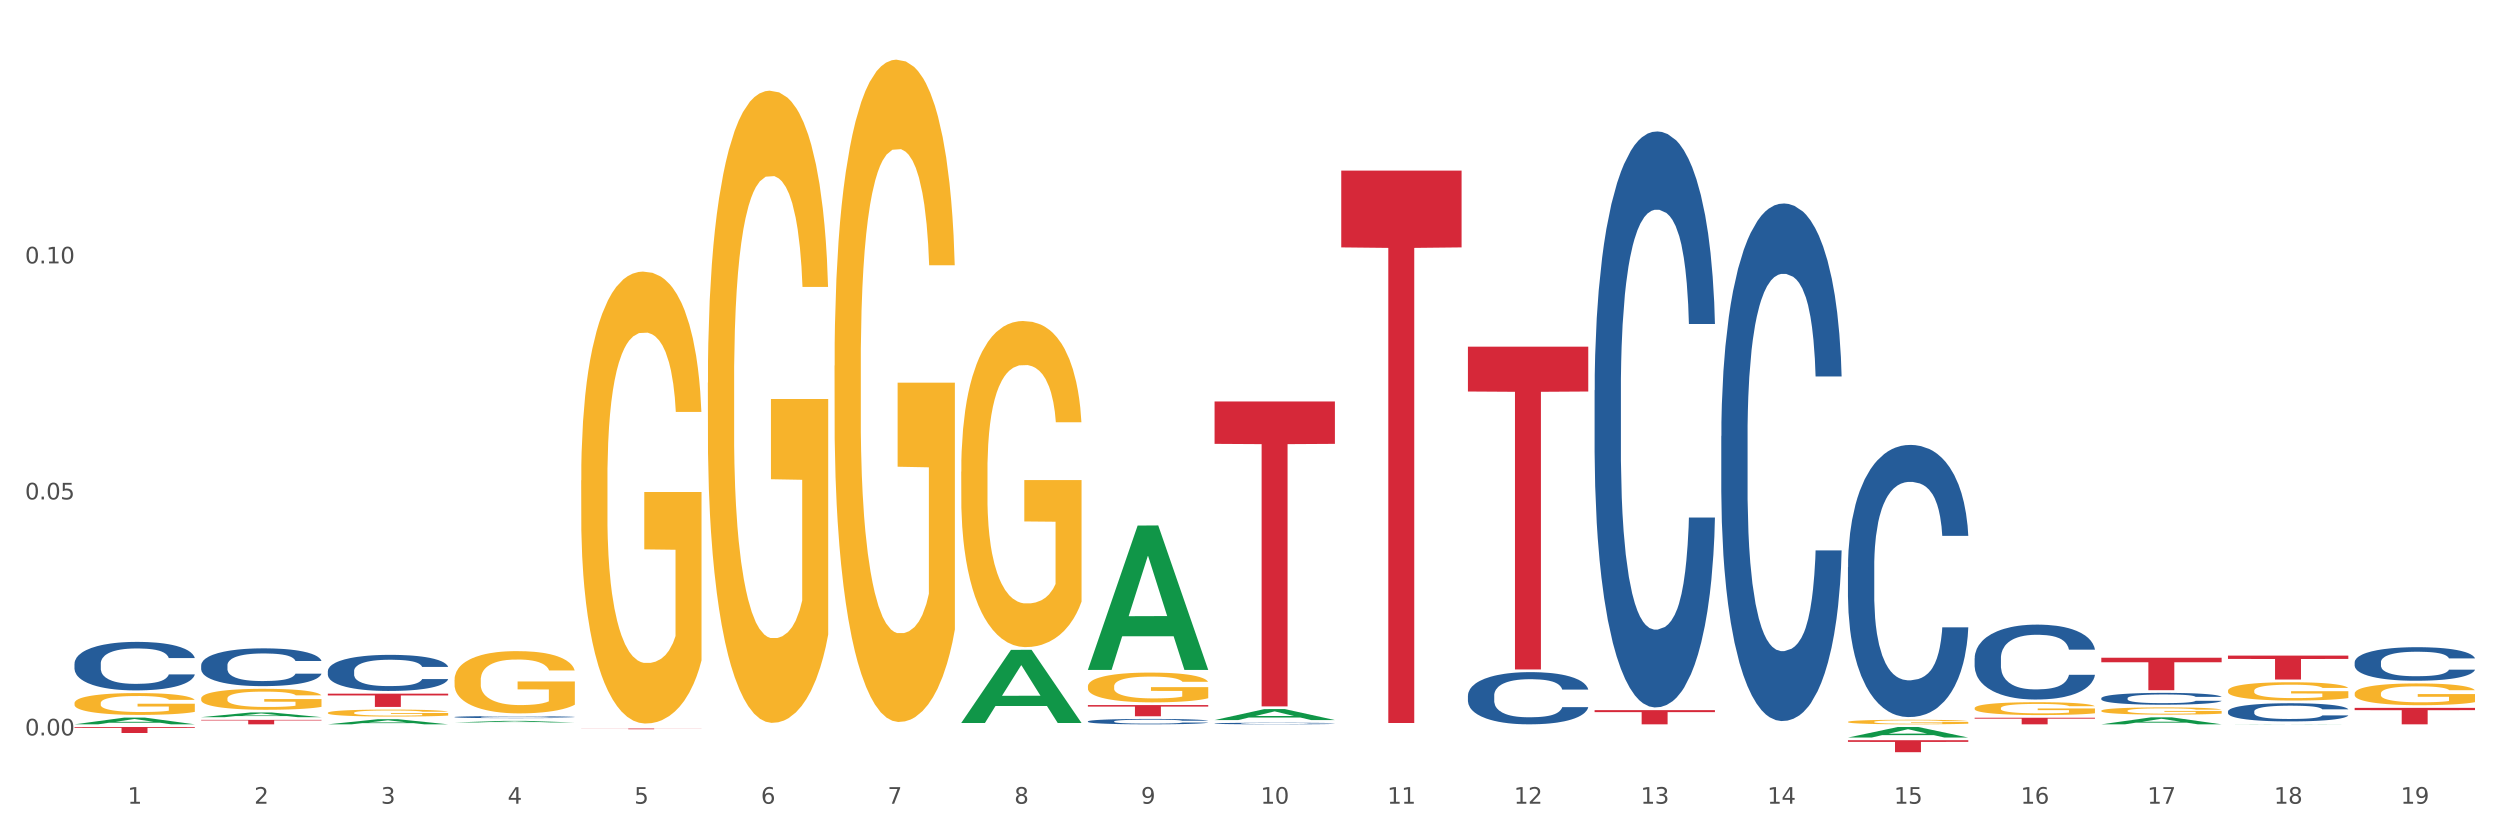 <?xml version="1.0" encoding="utf-8" standalone="no"?>
<!DOCTYPE svg PUBLIC "-//W3C//DTD SVG 1.1//EN"
  "http://www.w3.org/Graphics/SVG/1.1/DTD/svg11.dtd">
<svg xmlns:xlink="http://www.w3.org/1999/xlink" width="1080pt" height="360pt" viewBox="0 0 1080 360" xmlns="http://www.w3.org/2000/svg" version="1.1">
 <rect x="0" y="0" width="1080" height="360" fill="#333333" stroke="none"/>
 <defs>
  <style type="text/css">*{stroke-linejoin: round; stroke-linecap: butt}</style>
 </defs>
 <g id="figure_1">
  <g id="patch_1">
   <path d="M 0 360 
L 1080 360 
L 1080 0 
L 0 0 
z
" style="fill: #ffffff; stroke: #ffffff; stroke-linejoin: miter"/>
  </g>
  <g id="axes_1">
   <g id="matplotlib.axis_1">
    <g id="xtick_1">
     <g id="text_1">
      <!-- 1 -->
      <g style="fill: #4d4d4d" transform="translate(55.115 347.204) scale(0.096 -0.096)">
       <defs>
        <path id="DejaVuSans-31" d="M 794 531 
L 1825 531 
L 1825 4091 
L 703 3866 
L 703 4441 
L 1819 4666 
L 2450 4666 
L 2450 531 
L 3481 531 
L 3481 0 
L 794 0 
L 794 531 
z
" transform="scale(0.016)"/>
       </defs>
       <use xlink:href="#DejaVuSans-31"/>
      </g>
     </g>
    </g>
    <g id="xtick_2">
     <g id="text_2">
      <!-- 2 -->
      <g style="fill: #4d4d4d" transform="translate(109.839 347.204) scale(0.096 -0.096)">
       <defs>
        <path id="DejaVuSans-32" d="M 1228 531 
L 3431 531 
L 3431 0 
L 469 0 
L 469 531 
Q 828 903 1448 1529 
Q 2069 2156 2228 2338 
Q 2531 2678 2651 2914 
Q 2772 3150 2772 3378 
Q 2772 3750 2511 3984 
Q 2250 4219 1831 4219 
Q 1534 4219 1204 4116 
Q 875 4013 500 3803 
L 500 4441 
Q 881 4594 1212 4672 
Q 1544 4750 1819 4750 
Q 2544 4750 2975 4387 
Q 3406 4025 3406 3419 
Q 3406 3131 3298 2873 
Q 3191 2616 2906 2266 
Q 2828 2175 2409 1742 
Q 1991 1309 1228 531 
z
" transform="scale(0.016)"/>
       </defs>
       <use xlink:href="#DejaVuSans-32"/>
      </g>
     </g>
    </g>
    <g id="xtick_3">
     <g id="text_3">
      <!-- 3 -->
      <g style="fill: #4d4d4d" transform="translate(164.564 347.204) scale(0.096 -0.096)">
       <defs>
        <path id="DejaVuSans-33" d="M 2597 2516 
Q 3050 2419 3304 2112 
Q 3559 1806 3559 1356 
Q 3559 666 3084 287 
Q 2609 -91 1734 -91 
Q 1441 -91 1130 -33 
Q 819 25 488 141 
L 488 750 
Q 750 597 1062 519 
Q 1375 441 1716 441 
Q 2309 441 2620 675 
Q 2931 909 2931 1356 
Q 2931 1769 2642 2001 
Q 2353 2234 1838 2234 
L 1294 2234 
L 1294 2753 
L 1863 2753 
Q 2328 2753 2575 2939 
Q 2822 3125 2822 3475 
Q 2822 3834 2567 4026 
Q 2313 4219 1838 4219 
Q 1578 4219 1281 4162 
Q 984 4106 628 3988 
L 628 4550 
Q 988 4650 1302 4700 
Q 1616 4750 1894 4750 
Q 2613 4750 3031 4423 
Q 3450 4097 3450 3541 
Q 3450 3153 3228 2886 
Q 3006 2619 2597 2516 
z
" transform="scale(0.016)"/>
       </defs>
       <use xlink:href="#DejaVuSans-33"/>
      </g>
     </g>
    </g>
    <g id="xtick_4">
     <g id="text_4">
      <!-- 4 -->
      <g style="fill: #4d4d4d" transform="translate(219.288 347.204) scale(0.096 -0.096)">
       <defs>
        <path id="DejaVuSans-34" d="M 2419 4116 
L 825 1625 
L 2419 1625 
L 2419 4116 
z
M 2253 4666 
L 3047 4666 
L 3047 1625 
L 3713 1625 
L 3713 1100 
L 3047 1100 
L 3047 0 
L 2419 0 
L 2419 1100 
L 313 1100 
L 313 1709 
L 2253 4666 
z
" transform="scale(0.016)"/>
       </defs>
       <use xlink:href="#DejaVuSans-34"/>
      </g>
     </g>
    </g>
    <g id="xtick_5">
     <g id="text_5">
      <!-- 5 -->
      <g style="fill: #4d4d4d" transform="translate(274.012 347.204) scale(0.096 -0.096)">
       <defs>
        <path id="DejaVuSans-35" d="M 691 4666 
L 3169 4666 
L 3169 4134 
L 1269 4134 
L 1269 2991 
Q 1406 3038 1543 3061 
Q 1681 3084 1819 3084 
Q 2600 3084 3056 2656 
Q 3513 2228 3513 1497 
Q 3513 744 3044 326 
Q 2575 -91 1722 -91 
Q 1428 -91 1123 -41 
Q 819 9 494 109 
L 494 744 
Q 775 591 1075 516 
Q 1375 441 1709 441 
Q 2250 441 2565 725 
Q 2881 1009 2881 1497 
Q 2881 1984 2565 2268 
Q 2250 2553 1709 2553 
Q 1456 2553 1204 2497 
Q 953 2441 691 2322 
L 691 4666 
z
" transform="scale(0.016)"/>
       </defs>
       <use xlink:href="#DejaVuSans-35"/>
      </g>
     </g>
    </g>
    <g id="xtick_6">
     <g id="text_6">
      <!-- 6 -->
      <g style="fill: #4d4d4d" transform="translate(328.736 347.204) scale(0.096 -0.096)">
       <defs>
        <path id="DejaVuSans-36" d="M 2113 2584 
Q 1688 2584 1439 2293 
Q 1191 2003 1191 1497 
Q 1191 994 1439 701 
Q 1688 409 2113 409 
Q 2538 409 2786 701 
Q 3034 994 3034 1497 
Q 3034 2003 2786 2293 
Q 2538 2584 2113 2584 
z
M 3366 4563 
L 3366 3988 
Q 3128 4100 2886 4159 
Q 2644 4219 2406 4219 
Q 1781 4219 1451 3797 
Q 1122 3375 1075 2522 
Q 1259 2794 1537 2939 
Q 1816 3084 2150 3084 
Q 2853 3084 3261 2657 
Q 3669 2231 3669 1497 
Q 3669 778 3244 343 
Q 2819 -91 2113 -91 
Q 1303 -91 875 529 
Q 447 1150 447 2328 
Q 447 3434 972 4092 
Q 1497 4750 2381 4750 
Q 2619 4750 2861 4703 
Q 3103 4656 3366 4563 
z
" transform="scale(0.016)"/>
       </defs>
       <use xlink:href="#DejaVuSans-36"/>
      </g>
     </g>
    </g>
    <g id="xtick_7">
     <g id="text_7">
      <!-- 7 -->
      <g style="fill: #4d4d4d" transform="translate(383.461 347.204) scale(0.096 -0.096)">
       <defs>
        <path id="DejaVuSans-37" d="M 525 4666 
L 3525 4666 
L 3525 4397 
L 1831 0 
L 1172 0 
L 2766 4134 
L 525 4134 
L 525 4666 
z
" transform="scale(0.016)"/>
       </defs>
       <use xlink:href="#DejaVuSans-37"/>
      </g>
     </g>
    </g>
    <g id="xtick_8">
     <g id="text_8">
      <!-- 8 -->
      <g style="fill: #4d4d4d" transform="translate(438.185 347.204) scale(0.096 -0.096)">
       <defs>
        <path id="DejaVuSans-38" d="M 2034 2216 
Q 1584 2216 1326 1975 
Q 1069 1734 1069 1313 
Q 1069 891 1326 650 
Q 1584 409 2034 409 
Q 2484 409 2743 651 
Q 3003 894 3003 1313 
Q 3003 1734 2745 1975 
Q 2488 2216 2034 2216 
z
M 1403 2484 
Q 997 2584 770 2862 
Q 544 3141 544 3541 
Q 544 4100 942 4425 
Q 1341 4750 2034 4750 
Q 2731 4750 3128 4425 
Q 3525 4100 3525 3541 
Q 3525 3141 3298 2862 
Q 3072 2584 2669 2484 
Q 3125 2378 3379 2068 
Q 3634 1759 3634 1313 
Q 3634 634 3220 271 
Q 2806 -91 2034 -91 
Q 1263 -91 848 271 
Q 434 634 434 1313 
Q 434 1759 690 2068 
Q 947 2378 1403 2484 
z
M 1172 3481 
Q 1172 3119 1398 2916 
Q 1625 2713 2034 2713 
Q 2441 2713 2670 2916 
Q 2900 3119 2900 3481 
Q 2900 3844 2670 4047 
Q 2441 4250 2034 4250 
Q 1625 4250 1398 4047 
Q 1172 3844 1172 3481 
z
" transform="scale(0.016)"/>
       </defs>
       <use xlink:href="#DejaVuSans-38"/>
      </g>
     </g>
    </g>
    <g id="xtick_9">
     <g id="text_9">
      <!-- 9 -->
      <g style="fill: #4d4d4d" transform="translate(492.909 347.204) scale(0.096 -0.096)">
       <defs>
        <path id="DejaVuSans-39" d="M 703 97 
L 703 672 
Q 941 559 1184 500 
Q 1428 441 1663 441 
Q 2288 441 2617 861 
Q 2947 1281 2994 2138 
Q 2813 1869 2534 1725 
Q 2256 1581 1919 1581 
Q 1219 1581 811 2004 
Q 403 2428 403 3163 
Q 403 3881 828 4315 
Q 1253 4750 1959 4750 
Q 2769 4750 3195 4129 
Q 3622 3509 3622 2328 
Q 3622 1225 3098 567 
Q 2575 -91 1691 -91 
Q 1453 -91 1209 -44 
Q 966 3 703 97 
z
M 1959 2075 
Q 2384 2075 2632 2365 
Q 2881 2656 2881 3163 
Q 2881 3666 2632 3958 
Q 2384 4250 1959 4250 
Q 1534 4250 1286 3958 
Q 1038 3666 1038 3163 
Q 1038 2656 1286 2365 
Q 1534 2075 1959 2075 
z
" transform="scale(0.016)"/>
       </defs>
       <use xlink:href="#DejaVuSans-39"/>
      </g>
     </g>
    </g>
    <g id="xtick_10">
     <g id="text_10">
      <!-- 10 -->
      <g style="fill: #4d4d4d" transform="translate(544.58 347.204) scale(0.096 -0.096)">
       <defs>
        <path id="DejaVuSans-30" d="M 2034 4250 
Q 1547 4250 1301 3770 
Q 1056 3291 1056 2328 
Q 1056 1369 1301 889 
Q 1547 409 2034 409 
Q 2525 409 2770 889 
Q 3016 1369 3016 2328 
Q 3016 3291 2770 3770 
Q 2525 4250 2034 4250 
z
M 2034 4750 
Q 2819 4750 3233 4129 
Q 3647 3509 3647 2328 
Q 3647 1150 3233 529 
Q 2819 -91 2034 -91 
Q 1250 -91 836 529 
Q 422 1150 422 2328 
Q 422 3509 836 4129 
Q 1250 4750 2034 4750 
z
" transform="scale(0.016)"/>
       </defs>
       <use xlink:href="#DejaVuSans-31"/>
       <use xlink:href="#DejaVuSans-30" transform="translate(63.623 0)"/>
      </g>
     </g>
    </g>
    <g id="xtick_11">
     <g id="text_11">
      <!-- 11 -->
      <g style="fill: #4d4d4d" transform="translate(599.304 347.204) scale(0.096 -0.096)">
       <use xlink:href="#DejaVuSans-31"/>
       <use xlink:href="#DejaVuSans-31" transform="translate(63.623 0)"/>
      </g>
     </g>
    </g>
    <g id="xtick_12">
     <g id="text_12">
      <!-- 12 -->
      <g style="fill: #4d4d4d" transform="translate(654.028 347.204) scale(0.096 -0.096)">
       <use xlink:href="#DejaVuSans-31"/>
       <use xlink:href="#DejaVuSans-32" transform="translate(63.623 0)"/>
      </g>
     </g>
    </g>
    <g id="xtick_13">
     <g id="text_13">
      <!-- 13 -->
      <g style="fill: #4d4d4d" transform="translate(708.752 347.204) scale(0.096 -0.096)">
       <use xlink:href="#DejaVuSans-31"/>
       <use xlink:href="#DejaVuSans-33" transform="translate(63.623 0)"/>
      </g>
     </g>
    </g>
    <g id="xtick_14">
     <g id="text_14">
      <!-- 14 -->
      <g style="fill: #4d4d4d" transform="translate(763.477 347.204) scale(0.096 -0.096)">
       <use xlink:href="#DejaVuSans-31"/>
       <use xlink:href="#DejaVuSans-34" transform="translate(63.623 0)"/>
      </g>
     </g>
    </g>
    <g id="xtick_15">
     <g id="text_15">
      <!-- 15 -->
      <g style="fill: #4d4d4d" transform="translate(818.201 347.204) scale(0.096 -0.096)">
       <use xlink:href="#DejaVuSans-31"/>
       <use xlink:href="#DejaVuSans-35" transform="translate(63.623 0)"/>
      </g>
     </g>
    </g>
    <g id="xtick_16">
     <g id="text_16">
      <!-- 16 -->
      <g style="fill: #4d4d4d" transform="translate(872.925 347.204) scale(0.096 -0.096)">
       <use xlink:href="#DejaVuSans-31"/>
       <use xlink:href="#DejaVuSans-36" transform="translate(63.623 0)"/>
      </g>
     </g>
    </g>
    <g id="xtick_17">
     <g id="text_17">
      <!-- 17 -->
      <g style="fill: #4d4d4d" transform="translate(927.649 347.204) scale(0.096 -0.096)">
       <use xlink:href="#DejaVuSans-31"/>
       <use xlink:href="#DejaVuSans-37" transform="translate(63.623 0)"/>
      </g>
     </g>
    </g>
    <g id="xtick_18">
     <g id="text_18">
      <!-- 18 -->
      <g style="fill: #4d4d4d" transform="translate(982.374 347.204) scale(0.096 -0.096)">
       <use xlink:href="#DejaVuSans-31"/>
       <use xlink:href="#DejaVuSans-38" transform="translate(63.623 0)"/>
      </g>
     </g>
    </g>
    <g id="xtick_19">
     <g id="text_19">
      <!-- 19 -->
      <g style="fill: #4d4d4d" transform="translate(1037.098 347.204) scale(0.096 -0.096)">
       <use xlink:href="#DejaVuSans-31"/>
       <use xlink:href="#DejaVuSans-39" transform="translate(63.623 0)"/>
      </g>
     </g>
    </g>
    <g id="xtick_20"/>
    <g id="xtick_21"/>
    <g id="xtick_22"/>
    <g id="xtick_23"/>
    <g id="xtick_24"/>
    <g id="xtick_25"/>
    <g id="xtick_26"/>
    <g id="xtick_27"/>
    <g id="xtick_28"/>
    <g id="xtick_29"/>
    <g id="xtick_30"/>
    <g id="xtick_31"/>
    <g id="xtick_32"/>
    <g id="xtick_33"/>
    <g id="xtick_34"/>
    <g id="xtick_35"/>
    <g id="xtick_36"/>
    <g id="xtick_37"/>
   </g>
   <g id="matplotlib.axis_2">
    <g id="ytick_1">
     <g id="text_20">
      <!-- 0.00 -->
      <g style="fill: #4d4d4d" transform="translate(10.8 317.713) scale(0.096 -0.096)">
       <defs>
        <path id="DejaVuSans-2e" d="M 684 794 
L 1344 794 
L 1344 0 
L 684 0 
L 684 794 
z
" transform="scale(0.016)"/>
       </defs>
       <use xlink:href="#DejaVuSans-30"/>
       <use xlink:href="#DejaVuSans-2e" transform="translate(63.623 0)"/>
       <use xlink:href="#DejaVuSans-30" transform="translate(95.41 0)"/>
       <use xlink:href="#DejaVuSans-30" transform="translate(159.033 0)"/>
      </g>
     </g>
    </g>
    <g id="ytick_2">
     <g id="text_21">
      <!-- 0.05 -->
      <g style="fill: #4d4d4d" transform="translate(10.8 215.758) scale(0.096 -0.096)">
       <use xlink:href="#DejaVuSans-30"/>
       <use xlink:href="#DejaVuSans-2e" transform="translate(63.623 0)"/>
       <use xlink:href="#DejaVuSans-30" transform="translate(95.41 0)"/>
       <use xlink:href="#DejaVuSans-35" transform="translate(159.033 0)"/>
      </g>
     </g>
    </g>
    <g id="ytick_3">
     <g id="text_22">
      <!-- 0.10 -->
      <g style="fill: #4d4d4d" transform="translate(10.8 113.802) scale(0.096 -0.096)">
       <use xlink:href="#DejaVuSans-30"/>
       <use xlink:href="#DejaVuSans-2e" transform="translate(63.623 0)"/>
       <use xlink:href="#DejaVuSans-31" transform="translate(95.41 0)"/>
       <use xlink:href="#DejaVuSans-30" transform="translate(159.033 0)"/>
      </g>
     </g>
    </g>
    <g id="ytick_4"/>
    <g id="ytick_5"/>
    <g id="ytick_6"/>
   </g>
   <g id="PolyCollection_1">
    <path d="M 415.245 203.774 
L 415.306 203.645 
L 415.306 199.013 
L 415.429 195.024 
L 416.043 185.374 
L 416.964 177.396 
L 417.639 173.15 
L 418.314 169.676 
L 419.112 166.202 
L 420.094 162.599 
L 421.874 157.324 
L 422.979 154.622 
L 424.329 151.791 
L 426.784 147.674 
L 428.564 145.358 
L 430.406 143.428 
L 433.413 141.112 
L 435.377 140.082 
L 437.464 139.31 
L 439.981 138.796 
L 441.883 138.667 
L 446.057 139.053 
L 449.617 140.211 
L 451.336 141.112 
L 453.545 142.656 
L 454.712 143.685 
L 456.614 145.744 
L 458.579 148.446 
L 459.929 150.762 
L 461.954 155.137 
L 463.489 159.511 
L 464.901 164.915 
L 465.637 168.647 
L 466.19 172.121 
L 466.681 176.11 
L 467.172 182.414 
L 456.123 182.414 
L 455.694 177.911 
L 455.019 173.665 
L 454.036 169.548 
L 453.177 166.974 
L 451.704 163.757 
L 450.354 161.699 
L 448.942 160.155 
L 447.223 158.868 
L 445.873 158.225 
L 443.97 157.71 
L 440.226 157.839 
L 437.71 158.868 
L 435.991 160.155 
L 434.886 161.313 
L 433.904 162.599 
L 432.799 164.401 
L 431.51 167.103 
L 430.59 169.548 
L 429.669 172.636 
L 428.932 175.724 
L 428.257 179.326 
L 427.705 183.186 
L 427.275 187.175 
L 426.907 192.065 
L 426.6 200.171 
L 426.6 217.799 
L 426.723 221.787 
L 427.03 227.063 
L 427.398 231.051 
L 428.012 235.812 
L 428.564 239.029 
L 429.608 243.661 
L 430.774 247.521 
L 431.695 249.966 
L 432.615 252.025 
L 434.211 254.855 
L 435.991 257.171 
L 437.526 258.587 
L 439.612 259.873 
L 441.024 260.388 
L 442.252 260.645 
L 445.259 260.645 
L 447.408 260.259 
L 449.801 259.359 
L 451.643 258.201 
L 453.177 256.785 
L 454.896 254.469 
L 456.001 252.282 
L 456.001 225.39 
L 442.497 225.261 
L 442.497 207.376 
L 467.233 207.376 
L 467.233 259.873 
L 466.19 262.575 
L 465.023 265.02 
L 463.796 267.208 
L 461.954 269.91 
L 459.745 272.483 
L 457.781 274.284 
L 455.694 275.828 
L 453.239 277.244 
L 450.047 278.53 
L 448.083 279.045 
L 445.628 279.431 
L 442.743 279.56 
L 440.226 279.302 
L 437.771 278.659 
L 435.193 277.501 
L 432.677 275.828 
L 430.774 274.156 
L 428.871 272.097 
L 426.846 269.395 
L 425.25 266.822 
L 424.022 264.506 
L 422.672 261.546 
L 421.199 257.686 
L 420.094 254.212 
L 419.112 250.609 
L 418.068 245.977 
L 417.332 241.988 
L 416.595 236.97 
L 416.166 233.239 
L 415.675 227.449 
L 415.306 219.343 
L 415.245 203.774 
z
" clip-path="url(#pe75a52b6a3)" style="fill: #f7b32b"/>
    <path d="M 360.521 157.986 
L 360.582 157.725 
L 360.582 148.317 
L 360.705 140.216 
L 361.319 120.618 
L 362.239 104.416 
L 362.914 95.792 
L 363.59 88.737 
L 364.388 81.681 
L 365.37 74.364 
L 367.15 63.65 
L 368.254 58.163 
L 369.605 52.414 
L 372.06 44.052 
L 373.84 39.348 
L 375.681 35.428 
L 378.689 30.725 
L 380.653 28.634 
L 382.74 27.066 
L 385.256 26.021 
L 387.159 25.759 
L 391.333 26.543 
L 394.893 28.895 
L 396.612 30.725 
L 398.821 33.86 
L 399.987 35.951 
L 401.89 40.132 
L 403.854 45.62 
L 405.205 50.323 
L 407.23 59.208 
L 408.765 68.093 
L 410.176 79.068 
L 410.913 86.646 
L 411.465 93.702 
L 411.956 101.803 
L 412.447 114.607 
L 401.399 114.607 
L 400.969 105.461 
L 400.294 96.838 
L 399.312 88.476 
L 398.453 83.249 
L 396.98 76.716 
L 395.629 72.535 
L 394.218 69.399 
L 392.499 66.786 
L 391.149 65.48 
L 389.246 64.434 
L 385.502 64.696 
L 382.985 66.786 
L 381.267 69.399 
L 380.162 71.751 
L 379.18 74.364 
L 378.075 78.023 
L 376.786 83.511 
L 375.865 88.476 
L 374.945 94.747 
L 374.208 101.019 
L 373.533 108.336 
L 372.981 116.175 
L 372.551 124.276 
L 372.183 134.206 
L 371.876 150.669 
L 371.876 186.469 
L 371.999 194.57 
L 372.305 205.284 
L 372.674 213.385 
L 373.287 223.054 
L 373.84 229.587 
L 374.883 238.994 
L 376.05 246.834 
L 376.97 251.799 
L 377.891 255.98 
L 379.487 261.729 
L 381.267 266.433 
L 382.801 269.307 
L 384.888 271.92 
L 386.3 272.965 
L 387.527 273.488 
L 390.535 273.488 
L 392.683 272.704 
L 395.077 270.875 
L 396.918 268.523 
L 398.453 265.649 
L 400.172 260.945 
L 401.276 256.502 
L 401.276 201.887 
L 387.773 201.626 
L 387.773 165.303 
L 412.509 165.303 
L 412.509 271.92 
L 411.465 277.408 
L 410.299 282.373 
L 409.071 286.815 
L 407.23 292.303 
L 405.02 297.529 
L 403.056 301.188 
L 400.969 304.323 
L 398.514 307.198 
L 395.323 309.811 
L 393.358 310.856 
L 390.903 311.64 
L 388.018 311.902 
L 385.502 311.379 
L 383.047 310.072 
L 380.469 307.721 
L 377.952 304.323 
L 376.05 300.926 
L 374.147 296.745 
L 372.121 291.258 
L 370.525 286.031 
L 369.298 281.328 
L 367.948 275.317 
L 366.474 267.478 
L 365.37 260.422 
L 364.388 253.105 
L 363.344 243.698 
L 362.608 235.597 
L 361.871 225.406 
L 361.441 217.828 
L 360.95 206.068 
L 360.582 189.605 
L 360.521 157.986 
z
" clip-path="url(#pe75a52b6a3)" style="fill: #f7b32b"/>
    <path d="M 196.348 312.104 
L 196.401 312.104 
L 217.84 311.404 
L 226.737 311.404 
L 248.336 312.106 
L 238.045 312.106 
L 233.383 311.942 
L 211.247 311.942 
L 211.087 311.945 
L 206.585 312.106 
L 196.348 312.106 
L 196.348 312.104 
L 214.034 311.845 
L 230.596 311.844 
L 222.395 311.553 
L 222.288 311.552 
L 222.181 311.554 
L 213.981 311.844 
L 214.034 311.845 
L 196.348 312.104 
z
" clip-path="url(#pe75a52b6a3)" style="fill: #109648"/>
    <path d="M 141.624 312.908 
L 141.677 312.906 
L 163.116 310.708 
L 172.012 310.706 
L 193.612 312.912 
L 183.321 312.912 
L 178.658 312.399 
L 156.523 312.399 
L 156.362 312.407 
L 151.86 312.912 
L 141.624 312.912 
L 141.624 312.908 
L 159.31 312.092 
L 175.871 312.09 
L 167.671 311.177 
L 167.564 311.172 
L 167.457 311.179 
L 159.257 312.09 
L 159.31 312.092 
L 141.624 312.908 
z
" clip-path="url(#pe75a52b6a3)" style="fill: #109648"/>
    <path d="M 798.315 318.619 
L 798.368 318.614 
L 819.807 314.07 
L 828.704 314.066 
L 850.303 318.627 
L 840.012 318.627 
L 835.35 317.565 
L 813.215 317.565 
L 813.054 317.582 
L 808.552 318.627 
L 798.315 318.627 
L 798.315 318.619 
L 816.002 316.931 
L 832.563 316.927 
L 824.362 315.038 
L 824.255 315.029 
L 824.148 315.042 
L 815.948 316.927 
L 816.002 316.931 
L 798.315 318.619 
z
" clip-path="url(#pe75a52b6a3)" style="fill: #109648"/>
    <path d="M 524.693 311.063 
L 524.747 311.058 
L 546.185 306.332 
L 555.082 306.328 
L 576.682 311.072 
L 566.391 311.072 
L 561.728 309.967 
L 539.593 309.967 
L 539.432 309.985 
L 534.93 311.072 
L 524.693 311.072 
L 524.693 311.063 
L 542.38 309.308 
L 558.941 309.303 
L 550.741 307.339 
L 550.634 307.33 
L 550.527 307.343 
L 542.327 309.303 
L 542.38 309.308 
L 524.693 311.063 
z
" clip-path="url(#pe75a52b6a3)" style="fill: #109648"/>
    <path d="M 469.969 289.286 
L 470.023 289.227 
L 491.461 227.042 
L 500.358 226.983 
L 521.957 289.403 
L 511.667 289.403 
L 507.004 274.868 
L 484.869 274.868 
L 484.708 275.102 
L 480.206 289.403 
L 469.969 289.403 
L 469.969 289.286 
L 487.656 266.193 
L 504.217 266.135 
L 496.017 240.288 
L 495.91 240.17 
L 495.802 240.346 
L 487.602 266.135 
L 487.656 266.193 
L 469.969 289.286 
z
" clip-path="url(#pe75a52b6a3)" style="fill: #109648"/>
    <path d="M 415.245 312.287 
L 415.299 312.257 
L 436.737 280.743 
L 445.634 280.713 
L 467.233 312.346 
L 456.943 312.346 
L 452.28 304.98 
L 430.145 304.98 
L 429.984 305.099 
L 425.482 312.346 
L 415.245 312.346 
L 415.245 312.287 
L 432.932 300.584 
L 449.493 300.554 
L 441.293 287.456 
L 441.185 287.396 
L 441.078 287.485 
L 432.878 300.554 
L 432.932 300.584 
L 415.245 312.287 
z
" clip-path="url(#pe75a52b6a3)" style="fill: #109648"/>
    <path d="M 251.072 314.724 
L 303.06 314.724 
L 303.06 314.767 
L 282.61 314.767 
L 282.61 315.035 
L 271.399 315.035 
L 271.399 314.767 
L 251.072 314.767 
L 251.072 314.724 
L 251.072 314.724 
z
" clip-path="url(#pe75a52b6a3)" style="fill: #d62839"/>
    <path d="M 141.624 299.655 
L 193.612 299.655 
L 193.612 300.45 
L 173.161 300.456 
L 173.161 305.382 
L 161.951 305.382 
L 161.951 300.456 
L 141.624 300.45 
L 141.624 299.66 
L 141.624 299.655 
z
" clip-path="url(#pe75a52b6a3)" style="fill: #d62839"/>
    <path d="M 853.039 310.063 
L 905.027 310.063 
L 905.027 310.459 
L 884.577 310.462 
L 884.577 312.912 
L 873.366 312.912 
L 873.366 310.462 
L 853.039 310.459 
L 853.039 310.066 
L 853.039 310.063 
z
" clip-path="url(#pe75a52b6a3)" style="fill: #d62839"/>
    <path d="M 907.763 284.14 
L 959.751 284.14 
L 959.751 286.089 
L 939.301 286.102 
L 939.301 298.168 
L 928.09 298.168 
L 928.09 286.102 
L 907.763 286.089 
L 907.763 284.153 
L 907.763 284.14 
z
" clip-path="url(#pe75a52b6a3)" style="fill: #d62839"/>
    <path d="M 579.418 73.71 
L 631.406 73.71 
L 631.406 106.872 
L 610.956 107.096 
L 610.956 312.344 
L 599.745 312.344 
L 599.745 107.096 
L 579.418 106.872 
L 579.418 73.934 
L 579.418 73.71 
z
" clip-path="url(#pe75a52b6a3)" style="fill: #d62839"/>
    <path d="M 634.142 149.754 
L 686.13 149.754 
L 686.13 169.133 
L 665.68 169.264 
L 665.68 289.204 
L 654.469 289.204 
L 654.469 169.264 
L 634.142 169.133 
L 634.142 149.885 
L 634.142 149.754 
z
" clip-path="url(#pe75a52b6a3)" style="fill: #d62839"/>
    <path d="M 688.866 306.779 
L 740.854 306.779 
L 740.854 307.631 
L 720.404 307.637 
L 720.404 312.912 
L 709.193 312.912 
L 709.193 307.637 
L 688.866 307.631 
L 688.866 306.785 
L 688.866 306.779 
z
" clip-path="url(#pe75a52b6a3)" style="fill: #d62839"/>
    <path d="M 798.315 319.78 
L 850.303 319.78 
L 850.303 320.499 
L 829.853 320.504 
L 829.853 324.95 
L 818.642 324.95 
L 818.642 320.504 
L 798.315 320.499 
L 798.315 319.785 
L 798.315 319.78 
z
" clip-path="url(#pe75a52b6a3)" style="fill: #d62839"/>
    <path d="M 524.693 173.441 
L 576.682 173.441 
L 576.682 191.748 
L 556.231 191.871 
L 556.231 305.175 
L 545.021 305.175 
L 545.021 191.871 
L 524.693 191.748 
L 524.693 173.565 
L 524.693 173.441 
z
" clip-path="url(#pe75a52b6a3)" style="fill: #d62839"/>
    <path d="M 469.969 304.579 
L 521.957 304.579 
L 521.957 305.253 
L 501.507 305.257 
L 501.507 309.427 
L 490.296 309.427 
L 490.296 305.257 
L 469.969 305.253 
L 469.969 304.583 
L 469.969 304.579 
z
" clip-path="url(#pe75a52b6a3)" style="fill: #d62839"/>
    <path d="M 86.899 310.973 
L 138.887 310.973 
L 138.887 311.243 
L 118.437 311.245 
L 118.437 312.912 
L 107.226 312.912 
L 107.226 311.245 
L 86.899 311.243 
L 86.899 310.975 
L 86.899 310.973 
z
" clip-path="url(#pe75a52b6a3)" style="fill: #d62839"/>
    <path d="M 32.175 314.066 
L 84.163 314.066 
L 84.163 314.424 
L 63.713 314.426 
L 63.713 316.642 
L 52.502 316.642 
L 52.502 314.426 
L 32.175 314.424 
L 32.175 314.068 
L 32.175 314.066 
z
" clip-path="url(#pe75a52b6a3)" style="fill: #d62839"/>
    <path d="M 907.763 301.623 
L 907.825 301.618 
L 907.825 301.487 
L 908.009 301.309 
L 908.685 300.982 
L 909.545 300.734 
L 911.02 300.444 
L 911.819 300.322 
L 912.864 300.187 
L 915.015 299.967 
L 917.473 299.779 
L 919.193 299.677 
L 920.484 299.611 
L 923.372 299.494 
L 925.031 299.443 
L 926.752 299.401 
L 928.227 299.372 
L 930.685 299.34 
L 932.651 299.326 
L 934.925 299.321 
L 936.83 299.326 
L 939.35 299.344 
L 943.037 299.401 
L 944.45 299.433 
L 946.355 299.489 
L 948.321 299.564 
L 949.919 299.639 
L 951.763 299.747 
L 953.668 299.887 
L 955.511 300.065 
L 956.802 300.229 
L 957.846 300.402 
L 958.768 300.612 
L 959.444 300.842 
L 959.751 301.033 
L 948.506 301.033 
L 948.199 300.86 
L 947.584 300.673 
L 946.97 300.547 
L 946.294 300.444 
L 945.249 300.327 
L 944.327 300.252 
L 942.791 300.163 
L 941.377 300.107 
L 940.21 300.074 
L 938.796 300.046 
L 935.785 300.018 
L 933.635 300.018 
L 932.283 300.027 
L 930.623 300.051 
L 929.21 300.084 
L 927.551 300.14 
L 926.26 300.201 
L 924.97 300.28 
L 924.232 300.336 
L 923.126 300.439 
L 922.389 300.523 
L 921.406 300.668 
L 920.853 300.771 
L 919.869 301.038 
L 919.439 301.235 
L 919.255 301.37 
L 919.132 301.52 
L 919.132 302.25 
L 919.501 302.577 
L 919.808 302.718 
L 920.3 302.877 
L 921.221 303.083 
L 922.573 303.284 
L 923.987 303.429 
L 925.154 303.518 
L 926.26 303.583 
L 927.366 303.635 
L 928.718 303.682 
L 929.825 303.71 
L 931.484 303.738 
L 933.45 303.752 
L 934.986 303.752 
L 938.12 303.728 
L 939.534 303.705 
L 940.886 303.672 
L 942.361 303.621 
L 943.528 303.565 
L 944.204 303.523 
L 945.31 303.434 
L 946.171 303.34 
L 946.908 303.232 
L 947.4 303.139 
L 947.953 302.999 
L 948.383 302.839 
L 948.506 302.755 
L 959.751 302.755 
L 959.506 302.924 
L 959.075 303.087 
L 958.215 303.307 
L 957.539 303.434 
L 956.495 303.588 
L 955.388 303.719 
L 953.852 303.864 
L 952.439 303.972 
L 950.964 304.065 
L 949.366 304.15 
L 946.478 304.267 
L 945.433 304.299 
L 943.221 304.355 
L 941.5 304.388 
L 938.981 304.421 
L 936.4 304.44 
L 933.696 304.444 
L 931.299 304.435 
L 928.657 304.407 
L 926.998 304.379 
L 925.154 304.337 
L 923.003 304.271 
L 920.975 304.192 
L 919.07 304.098 
L 917.288 303.99 
L 915.629 303.869 
L 913.478 303.668 
L 911.881 303.471 
L 910.713 303.289 
L 909.914 303.134 
L 909.115 302.938 
L 908.685 302.802 
L 908.009 302.475 
L 907.763 302.17 
L 907.763 301.623 
z
" clip-path="url(#pe75a52b6a3)" style="fill: #255c99"/>
    <path d="M 853.039 284.373 
L 853.101 284.344 
L 853.101 283.516 
L 853.285 282.393 
L 853.961 280.324 
L 854.821 278.757 
L 856.296 276.925 
L 857.095 276.156 
L 858.14 275.299 
L 860.29 273.91 
L 862.748 272.728 
L 864.469 272.077 
L 865.76 271.664 
L 868.648 270.925 
L 870.307 270.6 
L 872.028 270.334 
L 873.503 270.156 
L 875.961 269.949 
L 877.927 269.861 
L 880.201 269.831 
L 882.106 269.861 
L 884.625 269.979 
L 888.312 270.334 
L 889.726 270.54 
L 891.631 270.895 
L 893.597 271.368 
L 895.195 271.841 
L 897.038 272.521 
L 898.943 273.408 
L 900.787 274.531 
L 902.077 275.565 
L 903.122 276.659 
L 904.044 277.989 
L 904.72 279.437 
L 905.027 280.649 
L 893.782 280.649 
L 893.474 279.555 
L 892.86 278.373 
L 892.245 277.575 
L 891.569 276.925 
L 890.525 276.186 
L 889.603 275.713 
L 888.067 275.151 
L 886.653 274.797 
L 885.486 274.59 
L 884.072 274.412 
L 881.061 274.235 
L 878.91 274.235 
L 877.558 274.294 
L 875.899 274.442 
L 874.486 274.649 
L 872.827 275.004 
L 871.536 275.388 
L 870.246 275.89 
L 869.508 276.245 
L 868.402 276.895 
L 867.665 277.427 
L 866.681 278.344 
L 866.128 278.994 
L 865.145 280.679 
L 864.715 281.92 
L 864.531 282.777 
L 864.408 283.723 
L 864.408 288.334 
L 864.776 290.403 
L 865.084 291.29 
L 865.575 292.295 
L 866.497 293.595 
L 867.849 294.866 
L 869.262 295.782 
L 870.43 296.344 
L 871.536 296.758 
L 872.642 297.083 
L 873.994 297.378 
L 875.1 297.556 
L 876.759 297.733 
L 878.726 297.822 
L 880.262 297.822 
L 883.396 297.674 
L 884.81 297.526 
L 886.162 297.319 
L 887.636 296.994 
L 888.804 296.639 
L 889.48 296.373 
L 890.586 295.812 
L 891.446 295.221 
L 892.184 294.541 
L 892.675 293.95 
L 893.228 293.063 
L 893.659 292.058 
L 893.782 291.526 
L 905.027 291.526 
L 904.781 292.59 
L 904.351 293.625 
L 903.491 295.014 
L 902.815 295.812 
L 901.77 296.787 
L 900.664 297.615 
L 899.128 298.531 
L 897.714 299.211 
L 896.24 299.802 
L 894.642 300.334 
L 891.754 301.073 
L 890.709 301.28 
L 888.497 301.635 
L 886.776 301.841 
L 884.257 302.048 
L 881.676 302.167 
L 878.972 302.196 
L 876.575 302.137 
L 873.933 301.96 
L 872.273 301.782 
L 870.43 301.516 
L 868.279 301.103 
L 866.251 300.6 
L 864.346 300.009 
L 862.564 299.329 
L 860.905 298.561 
L 858.754 297.29 
L 857.156 296.048 
L 855.989 294.896 
L 855.19 293.92 
L 854.391 292.679 
L 853.961 291.822 
L 853.285 289.753 
L 853.039 287.831 
L 853.039 284.373 
z
" clip-path="url(#pe75a52b6a3)" style="fill: #255c99"/>
    <path d="M 798.315 245.031 
L 798.376 244.923 
L 798.376 241.916 
L 798.561 237.836 
L 799.237 230.319 
L 800.097 224.628 
L 801.572 217.97 
L 802.371 215.178 
L 803.415 212.064 
L 805.566 207.017 
L 808.024 202.721 
L 809.745 200.359 
L 811.035 198.856 
L 813.924 196.171 
L 815.583 194.99 
L 817.303 194.023 
L 818.778 193.379 
L 821.236 192.627 
L 823.203 192.305 
L 825.476 192.198 
L 827.381 192.305 
L 829.901 192.735 
L 833.588 194.023 
L 835.001 194.775 
L 836.906 196.064 
L 838.873 197.782 
L 840.471 199.5 
L 842.314 201.97 
L 844.219 205.191 
L 846.063 209.272 
L 847.353 213.03 
L 848.398 217.003 
L 849.32 221.836 
L 849.996 227.098 
L 850.303 231.5 
L 839.057 231.5 
L 838.75 227.527 
L 838.135 223.232 
L 837.521 220.332 
L 836.845 217.97 
L 835.8 215.285 
L 834.879 213.567 
L 833.342 211.527 
L 831.929 210.238 
L 830.761 209.487 
L 829.348 208.842 
L 826.337 208.198 
L 824.186 208.198 
L 822.834 208.413 
L 821.175 208.95 
L 819.761 209.701 
L 818.102 210.99 
L 816.812 212.386 
L 815.521 214.211 
L 814.784 215.5 
L 813.678 217.862 
L 812.94 219.795 
L 811.957 223.124 
L 811.404 225.487 
L 810.421 231.608 
L 809.991 236.118 
L 809.806 239.232 
L 809.683 242.668 
L 809.683 259.42 
L 810.052 266.937 
L 810.359 270.158 
L 810.851 273.809 
L 811.773 278.534 
L 813.125 283.152 
L 814.538 286.481 
L 815.706 288.521 
L 816.812 290.024 
L 817.918 291.206 
L 819.27 292.28 
L 820.376 292.924 
L 822.035 293.568 
L 824.002 293.89 
L 825.538 293.89 
L 828.672 293.353 
L 830.085 292.816 
L 831.437 292.065 
L 832.912 290.884 
L 834.08 289.595 
L 834.756 288.628 
L 835.862 286.588 
L 836.722 284.44 
L 837.46 281.971 
L 837.951 279.823 
L 838.504 276.601 
L 838.934 272.95 
L 839.057 271.017 
L 850.303 271.017 
L 850.057 274.883 
L 849.627 278.642 
L 848.767 283.689 
L 848.091 286.588 
L 847.046 290.132 
L 845.94 293.139 
L 844.404 296.467 
L 842.99 298.937 
L 841.515 301.085 
L 839.918 303.018 
L 837.029 305.702 
L 835.985 306.454 
L 833.772 307.743 
L 832.052 308.494 
L 829.532 309.246 
L 826.951 309.676 
L 824.247 309.783 
L 821.851 309.568 
L 819.208 308.924 
L 817.549 308.28 
L 815.706 307.313 
L 813.555 305.81 
L 811.527 303.984 
L 809.622 301.837 
L 807.84 299.367 
L 806.181 296.575 
L 804.03 291.957 
L 802.432 287.447 
L 801.265 283.259 
L 800.466 279.716 
L 799.667 275.205 
L 799.237 272.091 
L 798.561 264.574 
L 798.315 257.595 
L 798.315 245.031 
z
" clip-path="url(#pe75a52b6a3)" style="fill: #255c99"/>
    <path d="M 743.591 188.368 
L 743.652 188.163 
L 743.652 182.446 
L 743.836 174.686 
L 744.512 160.392 
L 745.373 149.57 
L 746.848 136.909 
L 747.646 131.6 
L 748.691 125.678 
L 750.842 116.081 
L 753.3 107.913 
L 755.021 103.421 
L 756.311 100.562 
L 759.199 95.457 
L 760.858 93.211 
L 762.579 91.373 
L 764.054 90.148 
L 766.512 88.718 
L 768.478 88.106 
L 770.752 87.901 
L 772.657 88.106 
L 775.177 88.922 
L 778.864 91.373 
L 780.277 92.802 
L 782.182 95.253 
L 784.149 98.52 
L 785.746 101.787 
L 787.59 106.484 
L 789.495 112.61 
L 791.338 120.369 
L 792.629 127.516 
L 793.674 135.072 
L 794.595 144.26 
L 795.271 154.266 
L 795.579 162.638 
L 784.333 162.638 
L 784.026 155.083 
L 783.411 146.915 
L 782.797 141.402 
L 782.121 136.909 
L 781.076 131.804 
L 780.154 128.537 
L 778.618 124.657 
L 777.205 122.207 
L 776.037 120.778 
L 774.624 119.552 
L 771.613 118.327 
L 769.462 118.327 
L 768.11 118.736 
L 766.451 119.757 
L 765.037 121.186 
L 763.378 123.636 
L 762.088 126.291 
L 760.797 129.762 
L 760.06 132.213 
L 758.953 136.705 
L 758.216 140.381 
L 757.233 146.711 
L 756.68 151.203 
L 755.697 162.843 
L 755.266 171.419 
L 755.082 177.341 
L 754.959 183.875 
L 754.959 215.73 
L 755.328 230.024 
L 755.635 236.15 
L 756.127 243.093 
L 757.048 252.078 
L 758.4 260.858 
L 759.814 267.188 
L 760.981 271.068 
L 762.088 273.927 
L 763.194 276.173 
L 764.546 278.215 
L 765.652 279.44 
L 767.311 280.666 
L 769.277 281.278 
L 770.814 281.278 
L 773.948 280.257 
L 775.361 279.236 
L 776.713 277.807 
L 778.188 275.561 
L 779.355 273.11 
L 780.031 271.272 
L 781.138 267.393 
L 781.998 263.309 
L 782.735 258.612 
L 783.227 254.528 
L 783.78 248.402 
L 784.21 241.459 
L 784.333 237.784 
L 795.579 237.784 
L 795.333 245.135 
L 794.903 252.282 
L 794.042 261.879 
L 793.366 267.393 
L 792.322 274.131 
L 791.216 279.849 
L 789.679 286.179 
L 788.266 290.876 
L 786.791 294.96 
L 785.193 298.635 
L 782.305 303.74 
L 781.26 305.17 
L 779.048 307.62 
L 777.327 309.049 
L 774.808 310.479 
L 772.227 311.296 
L 769.523 311.5 
L 767.127 311.091 
L 764.484 309.866 
L 762.825 308.641 
L 760.981 306.803 
L 758.831 303.944 
L 756.803 300.473 
L 754.898 296.389 
L 753.116 291.692 
L 751.456 286.383 
L 749.306 277.603 
L 747.708 269.026 
L 746.54 261.062 
L 745.741 254.324 
L 744.943 245.748 
L 744.512 239.826 
L 743.836 225.532 
L 743.591 212.259 
L 743.591 188.368 
z
" clip-path="url(#pe75a52b6a3)" style="fill: #255c99"/>
    <path d="M 469.969 311.628 
L 470.031 311.626 
L 470.031 311.566 
L 470.215 311.485 
L 470.891 311.336 
L 471.751 311.223 
L 473.226 311.091 
L 474.025 311.036 
L 475.07 310.974 
L 477.22 310.874 
L 479.679 310.789 
L 481.399 310.742 
L 482.69 310.712 
L 485.578 310.659 
L 487.237 310.635 
L 488.958 310.616 
L 490.433 310.603 
L 492.891 310.588 
L 494.857 310.582 
L 497.131 310.58 
L 499.036 310.582 
L 501.555 310.591 
L 505.242 310.616 
L 506.656 310.631 
L 508.561 310.657 
L 510.527 310.691 
L 512.125 310.725 
L 513.969 310.774 
L 515.874 310.838 
L 517.717 310.919 
L 519.008 310.993 
L 520.052 311.072 
L 520.974 311.168 
L 521.65 311.272 
L 521.957 311.36 
L 510.712 311.36 
L 510.404 311.281 
L 509.79 311.196 
L 509.175 311.138 
L 508.499 311.091 
L 507.455 311.038 
L 506.533 311.004 
L 504.997 310.963 
L 503.583 310.938 
L 502.416 310.923 
L 501.002 310.91 
L 497.991 310.897 
L 495.84 310.897 
L 494.488 310.902 
L 492.829 310.912 
L 491.416 310.927 
L 489.757 310.953 
L 488.466 310.98 
L 487.176 311.017 
L 486.438 311.042 
L 485.332 311.089 
L 484.595 311.127 
L 483.611 311.193 
L 483.058 311.24 
L 482.075 311.362 
L 481.645 311.451 
L 481.461 311.513 
L 481.338 311.581 
L 481.338 311.913 
L 481.706 312.062 
L 482.014 312.126 
L 482.505 312.199 
L 483.427 312.292 
L 484.779 312.384 
L 486.192 312.45 
L 487.36 312.491 
L 488.466 312.52 
L 489.572 312.544 
L 490.924 312.565 
L 492.03 312.578 
L 493.69 312.591 
L 495.656 312.597 
L 497.192 312.597 
L 500.326 312.586 
L 501.74 312.576 
L 503.092 312.561 
L 504.566 312.537 
L 505.734 312.512 
L 506.41 312.493 
L 507.516 312.452 
L 508.376 312.41 
L 509.114 312.361 
L 509.605 312.318 
L 510.159 312.254 
L 510.589 312.182 
L 510.712 312.143 
L 521.957 312.143 
L 521.711 312.22 
L 521.281 312.295 
L 520.421 312.395 
L 519.745 312.452 
L 518.7 312.523 
L 517.594 312.582 
L 516.058 312.648 
L 514.645 312.697 
L 513.17 312.74 
L 511.572 312.778 
L 508.684 312.831 
L 507.639 312.846 
L 505.427 312.872 
L 503.706 312.887 
L 501.187 312.902 
L 498.606 312.91 
L 495.902 312.912 
L 493.505 312.908 
L 490.863 312.895 
L 489.204 312.883 
L 487.36 312.863 
L 485.209 312.834 
L 483.181 312.797 
L 481.276 312.755 
L 479.494 312.706 
L 477.835 312.65 
L 475.684 312.559 
L 474.086 312.469 
L 472.919 312.386 
L 472.12 312.316 
L 471.321 312.226 
L 470.891 312.165 
L 470.215 312.016 
L 469.969 311.877 
L 469.969 311.628 
z
" clip-path="url(#pe75a52b6a3)" style="fill: #255c99"/>
    <path d="M 524.693 312.534 
L 524.755 312.533 
L 524.755 312.516 
L 524.939 312.492 
L 525.615 312.448 
L 526.476 312.414 
L 527.95 312.376 
L 528.749 312.359 
L 529.794 312.341 
L 531.945 312.311 
L 534.403 312.286 
L 536.123 312.273 
L 537.414 312.264 
L 540.302 312.248 
L 541.961 312.241 
L 543.682 312.235 
L 545.157 312.232 
L 547.615 312.227 
L 549.581 312.225 
L 551.855 312.225 
L 553.76 312.225 
L 556.28 312.228 
L 559.967 312.235 
L 561.38 312.24 
L 563.285 312.247 
L 565.252 312.257 
L 566.849 312.268 
L 568.693 312.282 
L 570.598 312.301 
L 572.441 312.325 
L 573.732 312.347 
L 574.777 312.37 
L 575.698 312.398 
L 576.374 312.429 
L 576.682 312.455 
L 565.436 312.455 
L 565.129 312.431 
L 564.514 312.406 
L 563.9 312.389 
L 563.224 312.376 
L 562.179 312.36 
L 561.257 312.35 
L 559.721 312.338 
L 558.307 312.33 
L 557.14 312.326 
L 555.727 312.322 
L 552.715 312.318 
L 550.565 312.318 
L 549.213 312.32 
L 547.553 312.323 
L 546.14 312.327 
L 544.481 312.335 
L 543.19 312.343 
L 541.9 312.354 
L 541.163 312.361 
L 540.056 312.375 
L 539.319 312.386 
L 538.336 312.406 
L 537.783 312.419 
L 536.799 312.455 
L 536.369 312.482 
L 536.185 312.5 
L 536.062 312.52 
L 536.062 312.618 
L 536.431 312.662 
L 536.738 312.681 
L 537.23 312.702 
L 538.151 312.73 
L 539.503 312.757 
L 540.917 312.776 
L 542.084 312.788 
L 543.19 312.797 
L 544.297 312.804 
L 545.648 312.81 
L 546.755 312.814 
L 548.414 312.818 
L 550.38 312.819 
L 551.917 312.819 
L 555.051 312.816 
L 556.464 312.813 
L 557.816 312.809 
L 559.291 312.802 
L 560.458 312.794 
L 561.134 312.789 
L 562.24 312.777 
L 563.101 312.764 
L 563.838 312.75 
L 564.33 312.737 
L 564.883 312.718 
L 565.313 312.697 
L 565.436 312.686 
L 576.682 312.686 
L 576.436 312.708 
L 576.006 312.73 
L 575.145 312.76 
L 574.469 312.777 
L 573.425 312.797 
L 572.318 312.815 
L 570.782 312.834 
L 569.369 312.849 
L 567.894 312.861 
L 566.296 312.873 
L 563.408 312.888 
L 562.363 312.893 
L 560.151 312.9 
L 558.43 312.905 
L 555.911 312.909 
L 553.33 312.912 
L 550.626 312.912 
L 548.229 312.911 
L 545.587 312.907 
L 543.928 312.904 
L 542.084 312.898 
L 539.933 312.889 
L 537.906 312.878 
L 536.001 312.866 
L 534.218 312.851 
L 532.559 312.835 
L 530.408 312.808 
L 528.811 312.782 
L 527.643 312.757 
L 526.844 312.737 
L 526.045 312.71 
L 525.615 312.692 
L 524.939 312.648 
L 524.693 312.607 
L 524.693 312.534 
z
" clip-path="url(#pe75a52b6a3)" style="fill: #255c99"/>
    <path d="M 634.142 300.491 
L 634.203 300.471 
L 634.203 299.894 
L 634.388 299.111 
L 635.064 297.669 
L 635.924 296.578 
L 637.399 295.301 
L 638.198 294.765 
L 639.243 294.168 
L 641.393 293.2 
L 643.851 292.376 
L 645.572 291.922 
L 646.863 291.634 
L 649.751 291.119 
L 651.41 290.893 
L 653.131 290.707 
L 654.605 290.584 
L 657.063 290.439 
L 659.03 290.378 
L 661.304 290.357 
L 663.209 290.378 
L 665.728 290.46 
L 669.415 290.707 
L 670.829 290.851 
L 672.734 291.099 
L 674.7 291.428 
L 676.298 291.758 
L 678.141 292.231 
L 680.046 292.849 
L 681.89 293.632 
L 683.18 294.353 
L 684.225 295.115 
L 685.147 296.042 
L 685.823 297.052 
L 686.13 297.896 
L 674.884 297.896 
L 674.577 297.134 
L 673.963 296.31 
L 673.348 295.754 
L 672.672 295.301 
L 671.628 294.786 
L 670.706 294.456 
L 669.169 294.065 
L 667.756 293.818 
L 666.588 293.673 
L 665.175 293.55 
L 662.164 293.426 
L 660.013 293.426 
L 658.661 293.467 
L 657.002 293.57 
L 655.589 293.715 
L 653.929 293.962 
L 652.639 294.23 
L 651.348 294.58 
L 650.611 294.827 
L 649.505 295.28 
L 648.768 295.651 
L 647.784 296.289 
L 647.231 296.743 
L 646.248 297.917 
L 645.818 298.782 
L 645.633 299.379 
L 645.511 300.038 
L 645.511 303.252 
L 645.879 304.694 
L 646.187 305.311 
L 646.678 306.012 
L 647.6 306.918 
L 648.952 307.804 
L 650.365 308.442 
L 651.533 308.834 
L 652.639 309.122 
L 653.745 309.349 
L 655.097 309.555 
L 656.203 309.678 
L 657.862 309.802 
L 659.829 309.864 
L 661.365 309.864 
L 664.499 309.761 
L 665.913 309.658 
L 667.264 309.514 
L 668.739 309.287 
L 669.907 309.04 
L 670.583 308.854 
L 671.689 308.463 
L 672.549 308.051 
L 673.287 307.577 
L 673.778 307.165 
L 674.331 306.547 
L 674.762 305.847 
L 674.884 305.476 
L 686.13 305.476 
L 685.884 306.218 
L 685.454 306.939 
L 684.594 307.907 
L 683.918 308.463 
L 682.873 309.143 
L 681.767 309.72 
L 680.231 310.358 
L 678.817 310.832 
L 677.342 311.244 
L 675.745 311.615 
L 672.857 312.13 
L 671.812 312.274 
L 669.6 312.521 
L 667.879 312.665 
L 665.359 312.809 
L 662.778 312.892 
L 660.075 312.912 
L 657.678 312.871 
L 655.036 312.748 
L 653.376 312.624 
L 651.533 312.439 
L 649.382 312.15 
L 647.354 311.8 
L 645.449 311.388 
L 643.667 310.914 
L 642.008 310.379 
L 639.857 309.493 
L 638.259 308.628 
L 637.092 307.825 
L 636.293 307.145 
L 635.494 306.28 
L 635.064 305.682 
L 634.388 304.24 
L 634.142 302.901 
L 634.142 300.491 
z
" clip-path="url(#pe75a52b6a3)" style="fill: #255c99"/>
    <path d="M 688.866 168.593 
L 688.928 168.365 
L 688.928 162.002 
L 689.112 153.367 
L 689.788 137.459 
L 690.648 125.415 
L 692.123 111.325 
L 692.922 105.416 
L 693.967 98.826 
L 696.118 88.145 
L 698.576 79.055 
L 700.296 74.056 
L 701.587 70.874 
L 704.475 65.193 
L 706.134 62.693 
L 707.855 60.648 
L 709.33 59.284 
L 711.788 57.693 
L 713.754 57.012 
L 716.028 56.784 
L 717.933 57.012 
L 720.452 57.921 
L 724.14 60.648 
L 725.553 62.239 
L 727.458 64.966 
L 729.424 68.602 
L 731.022 72.238 
L 732.866 77.464 
L 734.771 84.282 
L 736.614 92.918 
L 737.905 100.871 
L 738.949 109.28 
L 739.871 119.506 
L 740.547 130.642 
L 740.854 139.959 
L 729.609 139.959 
L 729.301 131.551 
L 728.687 122.46 
L 728.072 116.325 
L 727.396 111.325 
L 726.352 105.644 
L 725.43 102.008 
L 723.894 97.69 
L 722.48 94.963 
L 721.313 93.372 
L 719.899 92.009 
L 716.888 90.645 
L 714.737 90.645 
L 713.385 91.1 
L 711.726 92.236 
L 710.313 93.827 
L 708.654 96.554 
L 707.363 99.508 
L 706.073 103.371 
L 705.335 106.098 
L 704.229 111.098 
L 703.492 115.188 
L 702.509 122.233 
L 701.955 127.233 
L 700.972 140.186 
L 700.542 149.731 
L 700.358 156.321 
L 700.235 163.593 
L 700.235 199.045 
L 700.604 214.952 
L 700.911 221.77 
L 701.402 229.496 
L 702.324 239.495 
L 703.676 249.267 
L 705.09 256.312 
L 706.257 260.63 
L 707.363 263.812 
L 708.469 266.311 
L 709.821 268.584 
L 710.927 269.947 
L 712.587 271.311 
L 714.553 271.993 
L 716.089 271.993 
L 719.223 270.856 
L 720.637 269.72 
L 721.989 268.129 
L 723.464 265.63 
L 724.631 262.902 
L 725.307 260.857 
L 726.413 256.539 
L 727.274 251.994 
L 728.011 246.768 
L 728.503 242.223 
L 729.056 235.405 
L 729.486 227.678 
L 729.609 223.588 
L 740.854 223.588 
L 740.609 231.769 
L 740.178 239.723 
L 739.318 250.404 
L 738.642 256.539 
L 737.597 264.039 
L 736.491 270.402 
L 734.955 277.447 
L 733.542 282.673 
L 732.067 287.219 
L 730.469 291.309 
L 727.581 296.99 
L 726.536 298.581 
L 724.324 301.308 
L 722.603 302.899 
L 720.084 304.49 
L 717.503 305.399 
L 714.799 305.626 
L 712.402 305.171 
L 709.76 303.808 
L 708.101 302.444 
L 706.257 300.399 
L 704.106 297.218 
L 702.078 293.354 
L 700.173 288.809 
L 698.391 283.582 
L 696.732 277.674 
L 694.581 267.902 
L 692.984 258.357 
L 691.816 249.495 
L 691.017 241.995 
L 690.218 232.451 
L 689.788 225.86 
L 689.112 209.953 
L 688.866 195.181 
L 688.866 168.593 
z
" clip-path="url(#pe75a52b6a3)" style="fill: #255c99"/>
    <path d="M 907.763 312.907 
L 907.817 312.904 
L 929.255 309.882 
L 938.152 309.879 
L 959.751 312.912 
L 949.461 312.912 
L 944.798 312.206 
L 922.663 312.206 
L 922.502 312.217 
L 918 312.912 
L 907.763 312.912 
L 907.763 312.907 
L 925.45 311.784 
L 942.011 311.782 
L 933.811 310.525 
L 933.704 310.52 
L 933.597 310.528 
L 925.396 311.782 
L 925.45 311.784 
L 907.763 312.907 
z
" clip-path="url(#pe75a52b6a3)" style="fill: #109648"/>
    <path d="M 962.488 312.912 
L 962.541 312.912 
L 983.98 312.812 
L 992.877 312.812 
L 1014.476 312.912 
L 1004.185 312.912 
L 999.522 312.889 
L 977.387 312.889 
L 977.227 312.889 
L 972.724 312.912 
L 962.488 312.912 
L 962.488 312.912 
L 980.174 312.875 
L 996.735 312.875 
L 988.535 312.834 
L 988.428 312.833 
L 988.321 312.834 
L 980.121 312.875 
L 980.174 312.875 
L 962.488 312.912 
z
" clip-path="url(#pe75a52b6a3)" style="fill: #109648"/>
    <path d="M 962.488 283.232 
L 1014.476 283.232 
L 1014.476 284.669 
L 994.025 284.678 
L 994.025 293.573 
L 982.815 293.573 
L 982.815 284.678 
L 962.488 284.669 
L 962.488 283.241 
L 962.488 283.232 
z
" clip-path="url(#pe75a52b6a3)" style="fill: #d62839"/>
    <path d="M 1017.212 305.802 
L 1069.2 305.802 
L 1069.2 306.79 
L 1048.75 306.797 
L 1048.75 312.912 
L 1037.539 312.912 
L 1037.539 306.797 
L 1017.212 306.79 
L 1017.212 305.809 
L 1017.212 305.802 
z
" clip-path="url(#pe75a52b6a3)" style="fill: #d62839"/>
    <path d="M 32.175 303.769 
L 32.236 303.76 
L 32.236 303.45 
L 32.359 303.183 
L 32.973 302.536 
L 33.894 302.002 
L 34.569 301.718 
L 35.244 301.485 
L 36.042 301.252 
L 37.024 301.011 
L 38.804 300.657 
L 39.909 300.476 
L 41.259 300.287 
L 43.714 300.011 
L 45.494 299.856 
L 47.336 299.726 
L 50.343 299.571 
L 52.307 299.502 
L 54.394 299.451 
L 56.911 299.416 
L 58.814 299.408 
L 62.987 299.433 
L 66.547 299.511 
L 68.266 299.571 
L 70.476 299.675 
L 71.642 299.744 
L 73.544 299.882 
L 75.509 300.063 
L 76.859 300.218 
L 78.884 300.511 
L 80.419 300.804 
L 81.831 301.166 
L 82.567 301.416 
L 83.12 301.649 
L 83.611 301.916 
L 84.102 302.338 
L 73.053 302.338 
L 72.624 302.036 
L 71.949 301.752 
L 70.967 301.476 
L 70.107 301.304 
L 68.634 301.088 
L 67.284 300.95 
L 65.872 300.847 
L 64.153 300.761 
L 62.803 300.718 
L 60.9 300.683 
L 57.156 300.692 
L 54.64 300.761 
L 52.921 300.847 
L 51.816 300.925 
L 50.834 301.011 
L 49.729 301.131 
L 48.44 301.312 
L 47.52 301.476 
L 46.599 301.683 
L 45.863 301.89 
L 45.187 302.131 
L 44.635 302.39 
L 44.205 302.657 
L 43.837 302.985 
L 43.53 303.528 
L 43.53 304.708 
L 43.653 304.976 
L 43.96 305.329 
L 44.328 305.596 
L 44.942 305.915 
L 45.494 306.131 
L 46.538 306.441 
L 47.704 306.699 
L 48.625 306.863 
L 49.545 307.001 
L 51.141 307.191 
L 52.921 307.346 
L 54.456 307.441 
L 56.542 307.527 
L 57.954 307.561 
L 59.182 307.579 
L 62.189 307.579 
L 64.338 307.553 
L 66.731 307.492 
L 68.573 307.415 
L 70.107 307.32 
L 71.826 307.165 
L 72.931 307.018 
L 72.931 305.217 
L 59.427 305.208 
L 59.427 304.01 
L 84.163 304.01 
L 84.163 307.527 
L 83.12 307.708 
L 81.953 307.872 
L 80.726 308.018 
L 78.884 308.199 
L 76.675 308.372 
L 74.711 308.492 
L 72.624 308.596 
L 70.169 308.691 
L 66.977 308.777 
L 65.013 308.811 
L 62.558 308.837 
L 59.673 308.846 
L 57.156 308.828 
L 54.701 308.785 
L 52.123 308.708 
L 49.607 308.596 
L 47.704 308.484 
L 45.801 308.346 
L 43.776 308.165 
L 42.18 307.992 
L 40.952 307.837 
L 39.602 307.639 
L 38.129 307.38 
L 37.024 307.148 
L 36.042 306.906 
L 34.998 306.596 
L 34.262 306.329 
L 33.525 305.993 
L 33.096 305.743 
L 32.605 305.355 
L 32.236 304.812 
L 32.175 303.769 
z
" clip-path="url(#pe75a52b6a3)" style="fill: #f7b32b"/>
    <path d="M 86.899 301.752 
L 86.961 301.744 
L 86.961 301.446 
L 87.083 301.189 
L 87.697 300.569 
L 88.618 300.056 
L 89.293 299.783 
L 89.968 299.56 
L 90.766 299.337 
L 91.748 299.105 
L 93.528 298.766 
L 94.633 298.592 
L 95.983 298.41 
L 98.439 298.146 
L 100.219 297.997 
L 102.06 297.873 
L 105.067 297.724 
L 107.032 297.658 
L 109.118 297.608 
L 111.635 297.575 
L 113.538 297.567 
L 117.712 297.592 
L 121.272 297.666 
L 122.99 297.724 
L 125.2 297.823 
L 126.366 297.889 
L 128.269 298.022 
L 130.233 298.195 
L 131.583 298.344 
L 133.609 298.626 
L 135.143 298.907 
L 136.555 299.254 
L 137.291 299.494 
L 137.844 299.717 
L 138.335 299.974 
L 138.826 300.379 
L 127.778 300.379 
L 127.348 300.089 
L 126.673 299.817 
L 125.691 299.552 
L 124.832 299.386 
L 123.358 299.18 
L 122.008 299.047 
L 120.596 298.948 
L 118.878 298.865 
L 117.527 298.824 
L 115.625 298.791 
L 111.881 298.799 
L 109.364 298.865 
L 107.645 298.948 
L 106.541 299.023 
L 105.559 299.105 
L 104.454 299.221 
L 103.165 299.395 
L 102.244 299.552 
L 101.323 299.75 
L 100.587 299.949 
L 99.912 300.18 
L 99.359 300.429 
L 98.93 300.685 
L 98.561 300.999 
L 98.254 301.52 
L 98.254 302.653 
L 98.377 302.91 
L 98.684 303.249 
L 99.052 303.505 
L 99.666 303.811 
L 100.219 304.018 
L 101.262 304.316 
L 102.428 304.564 
L 103.349 304.721 
L 104.27 304.853 
L 105.865 305.035 
L 107.645 305.184 
L 109.18 305.275 
L 111.267 305.358 
L 112.678 305.391 
L 113.906 305.408 
L 116.914 305.408 
L 119.062 305.383 
L 121.456 305.325 
L 123.297 305.25 
L 124.832 305.159 
L 126.55 305.011 
L 127.655 304.87 
L 127.655 303.141 
L 114.152 303.133 
L 114.152 301.983 
L 138.887 301.983 
L 138.887 305.358 
L 137.844 305.532 
L 136.678 305.689 
L 135.45 305.829 
L 133.609 306.003 
L 131.399 306.168 
L 129.435 306.284 
L 127.348 306.383 
L 124.893 306.474 
L 121.701 306.557 
L 119.737 306.59 
L 117.282 306.615 
L 114.397 306.623 
L 111.881 306.607 
L 109.425 306.565 
L 106.847 306.491 
L 104.331 306.383 
L 102.428 306.276 
L 100.525 306.144 
L 98.5 305.97 
L 96.904 305.805 
L 95.676 305.656 
L 94.326 305.465 
L 92.853 305.217 
L 91.748 304.994 
L 90.766 304.762 
L 89.723 304.465 
L 88.986 304.208 
L 88.25 303.886 
L 87.82 303.646 
L 87.329 303.274 
L 86.961 302.753 
L 86.899 301.752 
z
" clip-path="url(#pe75a52b6a3)" style="fill: #f7b32b"/>
    <path d="M 196.348 293.717 
L 196.409 293.692 
L 196.409 292.807 
L 196.532 292.046 
L 197.146 290.203 
L 198.066 288.68 
L 198.742 287.869 
L 199.417 287.206 
L 200.215 286.542 
L 201.197 285.855 
L 202.977 284.847 
L 204.082 284.331 
L 205.432 283.791 
L 207.887 283.005 
L 209.667 282.562 
L 211.508 282.194 
L 214.516 281.752 
L 216.48 281.555 
L 218.567 281.408 
L 221.084 281.309 
L 222.986 281.285 
L 227.16 281.358 
L 230.72 281.58 
L 232.439 281.752 
L 234.648 282.046 
L 235.815 282.243 
L 237.717 282.636 
L 239.681 283.152 
L 241.032 283.594 
L 243.057 284.43 
L 244.592 285.265 
L 246.003 286.297 
L 246.74 287.009 
L 247.292 287.673 
L 247.783 288.434 
L 248.275 289.638 
L 237.226 289.638 
L 236.797 288.778 
L 236.121 287.967 
L 235.139 287.181 
L 234.28 286.69 
L 232.807 286.076 
L 231.457 285.683 
L 230.045 285.388 
L 228.326 285.142 
L 226.976 285.019 
L 225.073 284.921 
L 221.329 284.945 
L 218.813 285.142 
L 217.094 285.388 
L 215.989 285.609 
L 215.007 285.855 
L 213.902 286.198 
L 212.613 286.714 
L 211.693 287.181 
L 210.772 287.771 
L 210.035 288.361 
L 209.36 289.048 
L 208.808 289.786 
L 208.378 290.547 
L 208.01 291.481 
L 207.703 293.029 
L 207.703 296.395 
L 207.826 297.156 
L 208.133 298.163 
L 208.501 298.925 
L 209.115 299.834 
L 209.667 300.448 
L 210.711 301.333 
L 211.877 302.07 
L 212.797 302.537 
L 213.718 302.93 
L 215.314 303.47 
L 217.094 303.913 
L 218.628 304.183 
L 220.715 304.429 
L 222.127 304.527 
L 223.355 304.576 
L 226.362 304.576 
L 228.51 304.502 
L 230.904 304.33 
L 232.746 304.109 
L 234.28 303.839 
L 235.999 303.397 
L 237.104 302.979 
L 237.104 297.844 
L 223.6 297.82 
L 223.6 294.404 
L 248.336 294.404 
L 248.336 304.429 
L 247.292 304.944 
L 246.126 305.411 
L 244.899 305.829 
L 243.057 306.345 
L 240.848 306.836 
L 238.884 307.18 
L 236.797 307.475 
L 234.341 307.745 
L 231.15 307.991 
L 229.186 308.089 
L 226.73 308.163 
L 223.846 308.188 
L 221.329 308.138 
L 218.874 308.016 
L 216.296 307.794 
L 213.779 307.475 
L 211.877 307.156 
L 209.974 306.763 
L 207.948 306.247 
L 206.353 305.755 
L 205.125 305.313 
L 203.775 304.748 
L 202.302 304.011 
L 201.197 303.347 
L 200.215 302.66 
L 199.171 301.775 
L 198.435 301.013 
L 197.698 300.055 
L 197.269 299.343 
L 196.777 298.237 
L 196.409 296.689 
L 196.348 293.717 
z
" clip-path="url(#pe75a52b6a3)" style="fill: #f7b32b"/>
    <path d="M 141.624 307.93 
L 141.685 307.927 
L 141.685 307.828 
L 141.808 307.742 
L 142.421 307.535 
L 143.342 307.364 
L 144.017 307.273 
L 144.693 307.199 
L 145.49 307.125 
L 146.472 307.047 
L 148.252 306.934 
L 149.357 306.877 
L 150.708 306.816 
L 153.163 306.728 
L 154.943 306.678 
L 156.784 306.637 
L 159.792 306.587 
L 161.756 306.565 
L 163.843 306.549 
L 166.359 306.537 
L 168.262 306.535 
L 172.436 306.543 
L 175.996 306.568 
L 177.714 306.587 
L 179.924 306.62 
L 181.09 306.642 
L 182.993 306.686 
L 184.957 306.744 
L 186.308 306.794 
L 188.333 306.888 
L 189.867 306.981 
L 191.279 307.097 
L 192.016 307.177 
L 192.568 307.251 
L 193.059 307.337 
L 193.55 307.472 
L 182.502 307.472 
L 182.072 307.375 
L 181.397 307.285 
L 180.415 307.196 
L 179.556 307.141 
L 178.083 307.072 
L 176.732 307.028 
L 175.321 306.995 
L 173.602 306.968 
L 172.252 306.954 
L 170.349 306.943 
L 166.605 306.945 
L 164.088 306.968 
L 162.37 306.995 
L 161.265 307.02 
L 160.283 307.047 
L 159.178 307.086 
L 157.889 307.144 
L 156.968 307.196 
L 156.048 307.262 
L 155.311 307.329 
L 154.636 307.406 
L 154.083 307.488 
L 153.654 307.574 
L 153.286 307.679 
L 152.979 307.852 
L 152.979 308.23 
L 153.101 308.315 
L 153.408 308.428 
L 153.777 308.514 
L 154.39 308.616 
L 154.943 308.685 
L 155.986 308.784 
L 157.152 308.867 
L 158.073 308.919 
L 158.994 308.963 
L 160.59 309.024 
L 162.37 309.073 
L 163.904 309.104 
L 165.991 309.131 
L 167.403 309.142 
L 168.63 309.148 
L 171.638 309.148 
L 173.786 309.14 
L 176.18 309.12 
L 178.021 309.096 
L 179.556 309.065 
L 181.274 309.016 
L 182.379 308.969 
L 182.379 308.393 
L 168.876 308.39 
L 168.876 308.007 
L 193.612 308.007 
L 193.612 309.131 
L 192.568 309.189 
L 191.402 309.242 
L 190.174 309.288 
L 188.333 309.346 
L 186.123 309.401 
L 184.159 309.44 
L 182.072 309.473 
L 179.617 309.503 
L 176.425 309.531 
L 174.461 309.542 
L 172.006 309.55 
L 169.121 309.553 
L 166.605 309.548 
L 164.15 309.534 
L 161.572 309.509 
L 159.055 309.473 
L 157.152 309.437 
L 155.25 309.393 
L 153.224 309.335 
L 151.628 309.28 
L 150.401 309.231 
L 149.05 309.167 
L 147.577 309.084 
L 146.472 309.01 
L 145.49 308.933 
L 144.447 308.834 
L 143.71 308.748 
L 142.974 308.641 
L 142.544 308.561 
L 142.053 308.437 
L 141.685 308.263 
L 141.624 307.93 
z
" clip-path="url(#pe75a52b6a3)" style="fill: #f7b32b"/>
    <path d="M 32.175 286.711 
L 32.236 286.691 
L 32.236 286.155 
L 32.421 285.428 
L 33.097 284.088 
L 33.957 283.073 
L 35.432 281.886 
L 36.231 281.388 
L 37.275 280.833 
L 39.426 279.934 
L 41.884 279.168 
L 43.605 278.747 
L 44.895 278.479 
L 47.784 278 
L 49.443 277.789 
L 51.164 277.617 
L 52.638 277.502 
L 55.096 277.368 
L 57.063 277.311 
L 59.337 277.292 
L 61.242 277.311 
L 63.761 277.387 
L 67.448 277.617 
L 68.862 277.751 
L 70.767 277.981 
L 72.733 278.287 
L 74.331 278.593 
L 76.174 279.034 
L 78.079 279.608 
L 79.923 280.336 
L 81.213 281.006 
L 82.258 281.714 
L 83.18 282.575 
L 83.856 283.513 
L 84.163 284.298 
L 72.917 284.298 
L 72.61 283.59 
L 71.996 282.824 
L 71.381 282.307 
L 70.705 281.886 
L 69.66 281.408 
L 68.739 281.101 
L 67.202 280.738 
L 65.789 280.508 
L 64.621 280.374 
L 63.208 280.259 
L 60.197 280.144 
L 58.046 280.144 
L 56.694 280.182 
L 55.035 280.278 
L 53.622 280.412 
L 51.962 280.642 
L 50.672 280.891 
L 49.381 281.216 
L 48.644 281.446 
L 47.538 281.867 
L 46.8 282.212 
L 45.817 282.805 
L 45.264 283.226 
L 44.281 284.318 
L 43.851 285.122 
L 43.666 285.677 
L 43.544 286.289 
L 43.544 289.276 
L 43.912 290.616 
L 44.22 291.19 
L 44.711 291.841 
L 45.633 292.683 
L 46.985 293.507 
L 48.398 294.1 
L 49.566 294.464 
L 50.672 294.732 
L 51.778 294.942 
L 53.13 295.134 
L 54.236 295.249 
L 55.895 295.364 
L 57.862 295.421 
L 59.398 295.421 
L 62.532 295.325 
L 63.945 295.23 
L 65.297 295.096 
L 66.772 294.885 
L 67.94 294.655 
L 68.616 294.483 
L 69.722 294.119 
L 70.582 293.736 
L 71.32 293.296 
L 71.811 292.913 
L 72.364 292.339 
L 72.795 291.688 
L 72.917 291.343 
L 84.163 291.343 
L 83.917 292.033 
L 83.487 292.703 
L 82.627 293.602 
L 81.951 294.119 
L 80.906 294.751 
L 79.8 295.287 
L 78.264 295.88 
L 76.85 296.321 
L 75.375 296.704 
L 73.778 297.048 
L 70.89 297.527 
L 69.845 297.661 
L 67.633 297.891 
L 65.912 298.025 
L 63.392 298.159 
L 60.811 298.235 
L 58.108 298.254 
L 55.711 298.216 
L 53.069 298.101 
L 51.409 297.986 
L 49.566 297.814 
L 47.415 297.546 
L 45.387 297.221 
L 43.482 296.838 
L 41.7 296.397 
L 40.041 295.9 
L 37.89 295.076 
L 36.292 294.272 
L 35.125 293.526 
L 34.326 292.894 
L 33.527 292.09 
L 33.097 291.535 
L 32.421 290.195 
L 32.175 288.95 
L 32.175 286.711 
z
" clip-path="url(#pe75a52b6a3)" style="fill: #255c99"/>
    <path d="M 86.899 287.421 
L 86.961 287.407 
L 86.961 286.989 
L 87.145 286.422 
L 87.821 285.378 
L 88.681 284.588 
L 90.156 283.663 
L 90.955 283.276 
L 92 282.843 
L 94.151 282.142 
L 96.609 281.546 
L 98.329 281.218 
L 99.62 281.009 
L 102.508 280.636 
L 104.167 280.472 
L 105.888 280.338 
L 107.363 280.249 
L 109.821 280.144 
L 111.787 280.099 
L 114.061 280.084 
L 115.966 280.099 
L 118.485 280.159 
L 122.172 280.338 
L 123.586 280.442 
L 125.491 280.621 
L 127.457 280.86 
L 129.055 281.099 
L 130.899 281.442 
L 132.804 281.889 
L 134.647 282.456 
L 135.938 282.978 
L 136.982 283.529 
L 137.904 284.2 
L 138.58 284.931 
L 138.887 285.542 
L 127.642 285.542 
L 127.334 284.991 
L 126.72 284.394 
L 126.105 283.992 
L 125.429 283.663 
L 124.385 283.291 
L 123.463 283.052 
L 121.927 282.769 
L 120.513 282.59 
L 119.346 282.485 
L 117.932 282.396 
L 114.921 282.306 
L 112.77 282.306 
L 111.418 282.336 
L 109.759 282.411 
L 108.346 282.515 
L 106.687 282.694 
L 105.396 282.888 
L 104.106 283.142 
L 103.368 283.321 
L 102.262 283.649 
L 101.525 283.917 
L 100.542 284.379 
L 99.988 284.707 
L 99.005 285.557 
L 98.575 286.184 
L 98.391 286.616 
L 98.268 287.093 
L 98.268 289.42 
L 98.637 290.464 
L 98.944 290.911 
L 99.435 291.418 
L 100.357 292.074 
L 101.709 292.715 
L 103.122 293.178 
L 104.29 293.461 
L 105.396 293.67 
L 106.502 293.834 
L 107.854 293.983 
L 108.96 294.072 
L 110.62 294.162 
L 112.586 294.207 
L 114.122 294.207 
L 117.256 294.132 
L 118.67 294.057 
L 120.022 293.953 
L 121.497 293.789 
L 122.664 293.61 
L 123.34 293.476 
L 124.446 293.193 
L 125.307 292.894 
L 126.044 292.551 
L 126.536 292.253 
L 127.089 291.806 
L 127.519 291.299 
L 127.642 291.03 
L 138.887 291.03 
L 138.642 291.567 
L 138.211 292.089 
L 137.351 292.79 
L 136.675 293.193 
L 135.63 293.685 
L 134.524 294.102 
L 132.988 294.565 
L 131.575 294.908 
L 130.1 295.206 
L 128.502 295.474 
L 125.614 295.847 
L 124.569 295.951 
L 122.357 296.13 
L 120.636 296.235 
L 118.117 296.339 
L 115.536 296.399 
L 112.832 296.414 
L 110.435 296.384 
L 107.793 296.294 
L 106.134 296.205 
L 104.29 296.071 
L 102.139 295.862 
L 100.111 295.608 
L 98.206 295.31 
L 96.424 294.967 
L 94.765 294.579 
L 92.614 293.938 
L 91.017 293.312 
L 89.849 292.73 
L 89.05 292.238 
L 88.251 291.612 
L 87.821 291.179 
L 87.145 290.136 
L 86.899 289.166 
L 86.899 287.421 
z
" clip-path="url(#pe75a52b6a3)" style="fill: #255c99"/>
    <path d="M 141.624 289.907 
L 141.685 289.893 
L 141.685 289.493 
L 141.869 288.952 
L 142.545 287.954 
L 143.406 287.199 
L 144.88 286.315 
L 145.679 285.945 
L 146.724 285.531 
L 148.875 284.861 
L 151.333 284.291 
L 153.054 283.978 
L 154.344 283.778 
L 157.232 283.422 
L 158.891 283.265 
L 160.612 283.137 
L 162.087 283.051 
L 164.545 282.951 
L 166.511 282.909 
L 168.785 282.894 
L 170.69 282.909 
L 173.21 282.966 
L 176.897 283.137 
L 178.31 283.236 
L 180.215 283.407 
L 182.182 283.636 
L 183.779 283.864 
L 185.623 284.191 
L 187.528 284.619 
L 189.371 285.161 
L 190.662 285.659 
L 191.707 286.187 
L 192.628 286.828 
L 193.304 287.527 
L 193.612 288.111 
L 182.366 288.111 
L 182.059 287.584 
L 181.444 287.013 
L 180.83 286.629 
L 180.154 286.315 
L 179.109 285.959 
L 178.187 285.731 
L 176.651 285.46 
L 175.238 285.289 
L 174.07 285.189 
L 172.657 285.104 
L 169.645 285.018 
L 167.495 285.018 
L 166.143 285.047 
L 164.484 285.118 
L 163.07 285.218 
L 161.411 285.389 
L 160.12 285.574 
L 158.83 285.816 
L 158.093 285.987 
L 156.986 286.301 
L 156.249 286.557 
L 155.266 286.999 
L 154.713 287.313 
L 153.73 288.125 
L 153.299 288.724 
L 153.115 289.137 
L 152.992 289.593 
L 152.992 291.817 
L 153.361 292.814 
L 153.668 293.242 
L 154.16 293.727 
L 155.081 294.354 
L 156.433 294.967 
L 157.847 295.408 
L 159.014 295.679 
L 160.12 295.879 
L 161.227 296.036 
L 162.579 296.178 
L 163.685 296.264 
L 165.344 296.349 
L 167.31 296.392 
L 168.847 296.392 
L 171.981 296.321 
L 173.394 296.249 
L 174.746 296.15 
L 176.221 295.993 
L 177.388 295.822 
L 178.064 295.694 
L 179.17 295.423 
L 180.031 295.138 
L 180.768 294.81 
L 181.26 294.525 
L 181.813 294.097 
L 182.243 293.613 
L 182.366 293.356 
L 193.612 293.356 
L 193.366 293.869 
L 192.936 294.368 
L 192.075 295.038 
L 191.399 295.423 
L 190.355 295.893 
L 189.249 296.292 
L 187.712 296.734 
L 186.299 297.062 
L 184.824 297.347 
L 183.226 297.603 
L 180.338 297.96 
L 179.293 298.06 
L 177.081 298.231 
L 175.36 298.33 
L 172.841 298.43 
L 170.26 298.487 
L 167.556 298.501 
L 165.16 298.473 
L 162.517 298.387 
L 160.858 298.302 
L 159.014 298.174 
L 156.864 297.974 
L 154.836 297.732 
L 152.931 297.447 
L 151.149 297.119 
L 149.489 296.748 
L 147.339 296.135 
L 145.741 295.537 
L 144.573 294.981 
L 143.774 294.511 
L 142.975 293.912 
L 142.545 293.499 
L 141.869 292.501 
L 141.624 291.574 
L 141.624 289.907 
z
" clip-path="url(#pe75a52b6a3)" style="fill: #255c99"/>
    <path d="M 196.348 309.749 
L 196.409 309.749 
L 196.409 309.725 
L 196.594 309.694 
L 197.27 309.636 
L 198.13 309.592 
L 199.605 309.54 
L 200.404 309.519 
L 201.448 309.494 
L 203.599 309.455 
L 206.057 309.422 
L 207.778 309.404 
L 209.068 309.392 
L 211.957 309.372 
L 213.616 309.362 
L 215.336 309.355 
L 216.811 309.35 
L 219.269 309.344 
L 221.236 309.342 
L 223.509 309.341 
L 225.414 309.342 
L 227.934 309.345 
L 231.621 309.355 
L 233.034 309.361 
L 234.939 309.371 
L 236.906 309.384 
L 238.504 309.397 
L 240.347 309.416 
L 242.252 309.441 
L 244.096 309.473 
L 245.386 309.502 
L 246.431 309.533 
L 247.353 309.57 
L 248.029 309.611 
L 248.336 309.645 
L 237.09 309.645 
L 236.783 309.614 
L 236.168 309.581 
L 235.554 309.558 
L 234.878 309.54 
L 233.833 309.519 
L 232.912 309.506 
L 231.375 309.49 
L 229.962 309.48 
L 228.794 309.475 
L 227.381 309.47 
L 224.37 309.465 
L 222.219 309.465 
L 220.867 309.466 
L 219.208 309.47 
L 217.794 309.476 
L 216.135 309.486 
L 214.845 309.497 
L 213.554 309.511 
L 212.817 309.521 
L 211.711 309.539 
L 210.973 309.554 
L 209.99 309.58 
L 209.437 309.598 
L 208.454 309.646 
L 208.024 309.681 
L 207.839 309.705 
L 207.716 309.731 
L 207.716 309.861 
L 208.085 309.919 
L 208.392 309.944 
L 208.884 309.972 
L 209.806 310.009 
L 211.158 310.044 
L 212.571 310.07 
L 213.739 310.086 
L 214.845 310.098 
L 215.951 310.107 
L 217.303 310.115 
L 218.409 310.12 
L 220.068 310.125 
L 222.035 310.127 
L 223.571 310.127 
L 226.705 310.123 
L 228.118 310.119 
L 229.47 310.113 
L 230.945 310.104 
L 232.113 310.094 
L 232.789 310.087 
L 233.895 310.071 
L 234.755 310.054 
L 235.492 310.035 
L 235.984 310.019 
L 236.537 309.994 
L 236.967 309.965 
L 237.09 309.95 
L 248.336 309.95 
L 248.09 309.98 
L 247.66 310.009 
L 246.8 310.049 
L 246.124 310.071 
L 245.079 310.098 
L 243.973 310.122 
L 242.437 310.147 
L 241.023 310.166 
L 239.548 310.183 
L 237.951 310.198 
L 235.062 310.219 
L 234.018 310.225 
L 231.805 310.235 
L 230.085 310.24 
L 227.565 310.246 
L 224.984 310.25 
L 222.28 310.25 
L 219.884 310.249 
L 217.241 310.244 
L 215.582 310.239 
L 213.739 310.231 
L 211.588 310.22 
L 209.56 310.206 
L 207.655 310.189 
L 205.873 310.17 
L 204.214 310.148 
L 202.063 310.112 
L 200.465 310.078 
L 199.298 310.045 
L 198.499 310.018 
L 197.7 309.983 
L 197.27 309.959 
L 196.594 309.901 
L 196.348 309.847 
L 196.348 309.749 
z
" clip-path="url(#pe75a52b6a3)" style="fill: #255c99"/>
    <path d="M 798.315 311.849 
L 798.376 311.848 
L 798.376 311.783 
L 798.499 311.727 
L 799.113 311.591 
L 800.033 311.479 
L 800.709 311.42 
L 801.384 311.371 
L 802.182 311.322 
L 803.164 311.272 
L 804.944 311.198 
L 806.049 311.16 
L 807.399 311.12 
L 809.854 311.063 
L 811.634 311.03 
L 813.475 311.003 
L 816.483 310.971 
L 818.447 310.956 
L 820.534 310.945 
L 823.051 310.938 
L 824.953 310.936 
L 829.127 310.942 
L 832.687 310.958 
L 834.406 310.971 
L 836.615 310.992 
L 837.782 311.007 
L 839.684 311.036 
L 841.648 311.073 
L 842.999 311.106 
L 845.024 311.167 
L 846.559 311.229 
L 847.97 311.304 
L 848.707 311.357 
L 849.259 311.405 
L 849.75 311.461 
L 850.242 311.55 
L 839.193 311.55 
L 838.764 311.487 
L 838.088 311.427 
L 837.106 311.369 
L 836.247 311.333 
L 834.774 311.288 
L 833.424 311.259 
L 832.012 311.238 
L 830.293 311.22 
L 828.943 311.211 
L 827.04 311.203 
L 823.296 311.205 
L 820.78 311.22 
L 819.061 311.238 
L 817.956 311.254 
L 816.974 311.272 
L 815.869 311.297 
L 814.58 311.335 
L 813.66 311.369 
L 812.739 311.413 
L 812.002 311.456 
L 811.327 311.507 
L 810.775 311.561 
L 810.345 311.617 
L 809.977 311.685 
L 809.67 311.799 
L 809.67 312.046 
L 809.793 312.102 
L 810.1 312.176 
L 810.468 312.232 
L 811.082 312.299 
L 811.634 312.344 
L 812.678 312.409 
L 813.844 312.463 
L 814.764 312.497 
L 815.685 312.526 
L 817.281 312.566 
L 819.061 312.598 
L 820.595 312.618 
L 822.682 312.636 
L 824.094 312.643 
L 825.322 312.647 
L 828.329 312.647 
L 830.477 312.642 
L 832.871 312.629 
L 834.713 312.613 
L 836.247 312.593 
L 837.966 312.56 
L 839.071 312.53 
L 839.071 312.153 
L 825.567 312.151 
L 825.567 311.9 
L 850.303 311.9 
L 850.303 312.636 
L 849.259 312.674 
L 848.093 312.708 
L 846.866 312.739 
L 845.024 312.777 
L 842.815 312.813 
L 840.851 312.838 
L 838.764 312.86 
L 836.308 312.88 
L 833.117 312.898 
L 831.153 312.905 
L 828.697 312.911 
L 825.813 312.912 
L 823.296 312.909 
L 820.841 312.9 
L 818.263 312.883 
L 815.746 312.86 
L 813.844 312.837 
L 811.941 312.808 
L 809.915 312.77 
L 808.32 312.734 
L 807.092 312.701 
L 805.742 312.66 
L 804.269 312.606 
L 803.164 312.557 
L 802.182 312.506 
L 801.138 312.441 
L 800.402 312.385 
L 799.665 312.315 
L 799.236 312.263 
L 798.744 312.181 
L 798.376 312.068 
L 798.315 311.849 
z
" clip-path="url(#pe75a52b6a3)" style="fill: #f7b32b"/>
    <path d="M 469.969 296.503 
L 470.031 296.491 
L 470.031 296.068 
L 470.153 295.704 
L 470.767 294.823 
L 471.688 294.094 
L 472.363 293.706 
L 473.038 293.389 
L 473.836 293.071 
L 474.818 292.742 
L 476.598 292.26 
L 477.703 292.014 
L 479.053 291.755 
L 481.508 291.379 
L 483.288 291.167 
L 485.13 290.991 
L 488.137 290.78 
L 490.102 290.686 
L 492.188 290.615 
L 494.705 290.568 
L 496.608 290.556 
L 500.781 290.592 
L 504.341 290.697 
L 506.06 290.78 
L 508.27 290.921 
L 509.436 291.015 
L 511.339 291.203 
L 513.303 291.449 
L 514.653 291.661 
L 516.679 292.061 
L 518.213 292.46 
L 519.625 292.954 
L 520.361 293.295 
L 520.914 293.612 
L 521.405 293.976 
L 521.896 294.552 
L 510.848 294.552 
L 510.418 294.141 
L 509.743 293.753 
L 508.761 293.377 
L 507.901 293.142 
L 506.428 292.848 
L 505.078 292.66 
L 503.666 292.519 
L 501.948 292.401 
L 500.597 292.343 
L 498.695 292.296 
L 494.95 292.307 
L 492.434 292.401 
L 490.715 292.519 
L 489.61 292.625 
L 488.628 292.742 
L 487.524 292.907 
L 486.235 293.154 
L 485.314 293.377 
L 484.393 293.659 
L 483.657 293.941 
L 482.982 294.27 
L 482.429 294.623 
L 481.999 294.987 
L 481.631 295.434 
L 481.324 296.174 
L 481.324 297.784 
L 481.447 298.149 
L 481.754 298.63 
L 482.122 298.995 
L 482.736 299.43 
L 483.288 299.724 
L 484.332 300.147 
L 485.498 300.499 
L 486.419 300.723 
L 487.339 300.911 
L 488.935 301.169 
L 490.715 301.381 
L 492.25 301.51 
L 494.337 301.627 
L 495.748 301.674 
L 496.976 301.698 
L 499.984 301.698 
L 502.132 301.663 
L 504.526 301.58 
L 506.367 301.475 
L 507.901 301.345 
L 509.62 301.134 
L 510.725 300.934 
L 510.725 298.478 
L 497.221 298.466 
L 497.221 296.832 
L 521.957 296.832 
L 521.957 301.627 
L 520.914 301.874 
L 519.748 302.098 
L 518.52 302.297 
L 516.679 302.544 
L 514.469 302.779 
L 512.505 302.944 
L 510.418 303.085 
L 507.963 303.214 
L 504.771 303.332 
L 502.807 303.379 
L 500.352 303.414 
L 497.467 303.426 
L 494.95 303.402 
L 492.495 303.343 
L 489.917 303.238 
L 487.401 303.085 
L 485.498 302.932 
L 483.595 302.744 
L 481.57 302.497 
L 479.974 302.262 
L 478.746 302.051 
L 477.396 301.78 
L 475.923 301.428 
L 474.818 301.11 
L 473.836 300.781 
L 472.793 300.358 
L 472.056 299.994 
L 471.32 299.535 
L 470.89 299.195 
L 470.399 298.666 
L 470.031 297.925 
L 469.969 296.503 
z
" clip-path="url(#pe75a52b6a3)" style="fill: #f7b32b"/>
    <path d="M 1017.212 286.1 
L 1017.273 286.087 
L 1017.273 285.716 
L 1017.458 285.213 
L 1018.134 284.286 
L 1018.994 283.584 
L 1020.469 282.763 
L 1021.268 282.418 
L 1022.312 282.034 
L 1024.463 281.412 
L 1026.921 280.882 
L 1028.642 280.59 
L 1029.932 280.405 
L 1032.821 280.074 
L 1034.48 279.928 
L 1036.2 279.809 
L 1037.675 279.73 
L 1040.133 279.637 
L 1042.1 279.597 
L 1044.374 279.584 
L 1046.279 279.597 
L 1048.798 279.65 
L 1052.485 279.809 
L 1053.899 279.902 
L 1055.804 280.061 
L 1057.77 280.273 
L 1059.368 280.485 
L 1061.211 280.789 
L 1063.116 281.186 
L 1064.96 281.69 
L 1066.25 282.153 
L 1067.295 282.643 
L 1068.217 283.239 
L 1068.893 283.888 
L 1069.2 284.431 
L 1057.954 284.431 
L 1057.647 283.941 
L 1057.033 283.412 
L 1056.418 283.054 
L 1055.742 282.763 
L 1054.697 282.431 
L 1053.776 282.22 
L 1052.239 281.968 
L 1050.826 281.809 
L 1049.658 281.716 
L 1048.245 281.637 
L 1045.234 281.557 
L 1043.083 281.557 
L 1041.731 281.584 
L 1040.072 281.65 
L 1038.659 281.743 
L 1036.999 281.902 
L 1035.709 282.074 
L 1034.418 282.299 
L 1033.681 282.458 
L 1032.575 282.749 
L 1031.837 282.988 
L 1030.854 283.398 
L 1030.301 283.69 
L 1029.318 284.445 
L 1028.888 285.001 
L 1028.703 285.385 
L 1028.58 285.809 
L 1028.58 287.875 
L 1028.949 288.802 
L 1029.256 289.2 
L 1029.748 289.65 
L 1030.67 290.233 
L 1032.022 290.802 
L 1033.435 291.213 
L 1034.603 291.464 
L 1035.709 291.65 
L 1036.815 291.796 
L 1038.167 291.928 
L 1039.273 292.007 
L 1040.932 292.087 
L 1042.899 292.127 
L 1044.435 292.127 
L 1047.569 292.06 
L 1048.982 291.994 
L 1050.334 291.901 
L 1051.809 291.756 
L 1052.977 291.597 
L 1053.653 291.478 
L 1054.759 291.226 
L 1055.619 290.961 
L 1056.357 290.656 
L 1056.848 290.392 
L 1057.401 289.994 
L 1057.831 289.544 
L 1057.954 289.306 
L 1069.2 289.306 
L 1068.954 289.782 
L 1068.524 290.246 
L 1067.664 290.868 
L 1066.988 291.226 
L 1065.943 291.663 
L 1064.837 292.034 
L 1063.301 292.445 
L 1061.887 292.749 
L 1060.412 293.014 
L 1058.815 293.252 
L 1055.926 293.584 
L 1054.882 293.676 
L 1052.67 293.835 
L 1050.949 293.928 
L 1048.429 294.021 
L 1045.848 294.074 
L 1043.145 294.087 
L 1040.748 294.06 
L 1038.105 293.981 
L 1036.446 293.901 
L 1034.603 293.782 
L 1032.452 293.597 
L 1030.424 293.372 
L 1028.519 293.107 
L 1026.737 292.802 
L 1025.078 292.458 
L 1022.927 291.888 
L 1021.329 291.332 
L 1020.162 290.815 
L 1019.363 290.378 
L 1018.564 289.822 
L 1018.134 289.438 
L 1017.458 288.511 
L 1017.212 287.65 
L 1017.212 286.1 
z
" clip-path="url(#pe75a52b6a3)" style="fill: #255c99"/>
    <path d="M 962.488 307.326 
L 962.549 307.319 
L 962.549 307.118 
L 962.733 306.845 
L 963.409 306.342 
L 964.27 305.961 
L 965.745 305.516 
L 966.543 305.329 
L 967.588 305.121 
L 969.739 304.783 
L 972.197 304.496 
L 973.918 304.338 
L 975.208 304.237 
L 978.096 304.057 
L 979.756 303.978 
L 981.476 303.914 
L 982.951 303.871 
L 985.409 303.82 
L 987.376 303.799 
L 989.649 303.792 
L 991.554 303.799 
L 994.074 303.827 
L 997.761 303.914 
L 999.174 303.964 
L 1001.079 304.05 
L 1003.046 304.165 
L 1004.643 304.28 
L 1006.487 304.445 
L 1008.392 304.661 
L 1010.236 304.934 
L 1011.526 305.185 
L 1012.571 305.451 
L 1013.492 305.775 
L 1014.168 306.127 
L 1014.476 306.421 
L 1003.23 306.421 
L 1002.923 306.155 
L 1002.308 305.868 
L 1001.694 305.674 
L 1001.018 305.516 
L 999.973 305.336 
L 999.051 305.221 
L 997.515 305.085 
L 996.102 304.999 
L 994.934 304.948 
L 993.521 304.905 
L 990.51 304.862 
L 988.359 304.862 
L 987.007 304.876 
L 985.348 304.912 
L 983.934 304.963 
L 982.275 305.049 
L 980.985 305.142 
L 979.694 305.264 
L 978.957 305.351 
L 977.851 305.509 
L 977.113 305.638 
L 976.13 305.861 
L 975.577 306.019 
L 974.594 306.428 
L 974.163 306.73 
L 973.979 306.938 
L 973.856 307.168 
L 973.856 308.289 
L 974.225 308.792 
L 974.532 309.008 
L 975.024 309.252 
L 975.946 309.568 
L 977.298 309.877 
L 978.711 310.1 
L 979.878 310.236 
L 980.985 310.337 
L 982.091 310.416 
L 983.443 310.488 
L 984.549 310.531 
L 986.208 310.574 
L 988.174 310.596 
L 989.711 310.596 
L 992.845 310.56 
L 994.258 310.524 
L 995.61 310.473 
L 997.085 310.394 
L 998.253 310.308 
L 998.928 310.244 
L 1000.035 310.107 
L 1000.895 309.963 
L 1001.632 309.798 
L 1002.124 309.654 
L 1002.677 309.439 
L 1003.107 309.195 
L 1003.23 309.065 
L 1014.476 309.065 
L 1014.23 309.324 
L 1013.8 309.575 
L 1012.939 309.913 
L 1012.263 310.107 
L 1011.219 310.344 
L 1010.113 310.545 
L 1008.576 310.768 
L 1007.163 310.933 
L 1005.688 311.077 
L 1004.09 311.206 
L 1001.202 311.386 
L 1000.158 311.436 
L 997.945 311.522 
L 996.225 311.573 
L 993.705 311.623 
L 991.124 311.652 
L 988.42 311.659 
L 986.024 311.645 
L 983.381 311.601 
L 981.722 311.558 
L 979.878 311.494 
L 977.728 311.393 
L 975.7 311.271 
L 973.795 311.127 
L 972.013 310.962 
L 970.353 310.775 
L 968.203 310.466 
L 966.605 310.164 
L 965.437 309.884 
L 964.638 309.647 
L 963.84 309.345 
L 963.409 309.137 
L 962.733 308.634 
L 962.488 308.167 
L 962.488 307.326 
z
" clip-path="url(#pe75a52b6a3)" style="fill: #255c99"/>
    <path d="M 1017.212 299.588 
L 1017.273 299.579 
L 1017.273 299.27 
L 1017.396 299.004 
L 1018.01 298.359 
L 1018.931 297.826 
L 1019.606 297.543 
L 1020.281 297.311 
L 1021.079 297.079 
L 1022.061 296.838 
L 1023.841 296.486 
L 1024.946 296.306 
L 1026.296 296.117 
L 1028.751 295.842 
L 1030.531 295.687 
L 1032.373 295.558 
L 1035.38 295.403 
L 1037.344 295.335 
L 1039.431 295.283 
L 1041.948 295.249 
L 1043.85 295.24 
L 1048.024 295.266 
L 1051.584 295.343 
L 1053.303 295.403 
L 1055.512 295.506 
L 1056.679 295.575 
L 1058.581 295.713 
L 1060.546 295.893 
L 1061.896 296.048 
L 1063.921 296.34 
L 1065.456 296.632 
L 1066.868 296.993 
L 1067.604 297.242 
L 1068.157 297.474 
L 1068.648 297.741 
L 1069.139 298.162 
L 1058.09 298.162 
L 1057.661 297.861 
L 1056.986 297.577 
L 1056.004 297.302 
L 1055.144 297.13 
L 1053.671 296.916 
L 1052.321 296.778 
L 1050.909 296.675 
L 1049.19 296.589 
L 1047.84 296.546 
L 1045.937 296.512 
L 1042.193 296.52 
L 1039.677 296.589 
L 1037.958 296.675 
L 1036.853 296.752 
L 1035.871 296.838 
L 1034.766 296.959 
L 1033.477 297.139 
L 1032.557 297.302 
L 1031.636 297.509 
L 1030.899 297.715 
L 1030.224 297.955 
L 1029.672 298.213 
L 1029.242 298.479 
L 1028.874 298.806 
L 1028.567 299.347 
L 1028.567 300.524 
L 1028.69 300.791 
L 1028.997 301.143 
L 1029.365 301.409 
L 1029.979 301.727 
L 1030.531 301.942 
L 1031.575 302.252 
L 1032.741 302.509 
L 1033.662 302.673 
L 1034.582 302.81 
L 1036.178 302.999 
L 1037.958 303.154 
L 1039.493 303.248 
L 1041.579 303.334 
L 1042.991 303.369 
L 1044.219 303.386 
L 1047.226 303.386 
L 1049.375 303.36 
L 1051.768 303.3 
L 1053.61 303.222 
L 1055.144 303.128 
L 1056.863 302.973 
L 1057.968 302.827 
L 1057.968 301.031 
L 1044.464 301.023 
L 1044.464 299.828 
L 1069.2 299.828 
L 1069.2 303.334 
L 1068.157 303.515 
L 1066.99 303.678 
L 1065.763 303.824 
L 1063.921 304.004 
L 1061.712 304.176 
L 1059.748 304.297 
L 1057.661 304.4 
L 1055.206 304.494 
L 1052.014 304.58 
L 1050.05 304.614 
L 1047.595 304.64 
L 1044.71 304.649 
L 1042.193 304.632 
L 1039.738 304.589 
L 1037.16 304.511 
L 1034.644 304.4 
L 1032.741 304.288 
L 1030.838 304.15 
L 1028.813 303.97 
L 1027.217 303.798 
L 1025.989 303.644 
L 1024.639 303.446 
L 1023.166 303.188 
L 1022.061 302.956 
L 1021.079 302.716 
L 1020.035 302.406 
L 1019.299 302.14 
L 1018.562 301.805 
L 1018.133 301.556 
L 1017.642 301.169 
L 1017.273 300.628 
L 1017.212 299.588 
z
" clip-path="url(#pe75a52b6a3)" style="fill: #f7b32b"/>
    <path d="M 962.488 298.383 
L 962.549 298.375 
L 962.549 298.115 
L 962.672 297.891 
L 963.286 297.349 
L 964.206 296.901 
L 964.881 296.663 
L 965.557 296.468 
L 966.355 296.273 
L 967.337 296.07 
L 969.117 295.774 
L 970.221 295.623 
L 971.572 295.464 
L 974.027 295.232 
L 975.807 295.102 
L 977.648 294.994 
L 980.656 294.864 
L 982.62 294.806 
L 984.707 294.763 
L 987.223 294.734 
L 989.126 294.727 
L 993.3 294.748 
L 996.86 294.813 
L 998.579 294.864 
L 1000.788 294.951 
L 1001.954 295.008 
L 1003.857 295.124 
L 1005.821 295.276 
L 1007.172 295.406 
L 1009.197 295.651 
L 1010.732 295.897 
L 1012.143 296.201 
L 1012.88 296.41 
L 1013.432 296.605 
L 1013.923 296.829 
L 1014.414 297.183 
L 1003.366 297.183 
L 1002.936 296.93 
L 1002.261 296.692 
L 1001.279 296.461 
L 1000.42 296.316 
L 998.947 296.136 
L 997.596 296.02 
L 996.185 295.933 
L 994.466 295.861 
L 993.116 295.825 
L 991.213 295.796 
L 987.469 295.803 
L 984.952 295.861 
L 983.234 295.933 
L 982.129 295.998 
L 981.147 296.07 
L 980.042 296.172 
L 978.753 296.323 
L 977.832 296.461 
L 976.912 296.634 
L 976.175 296.807 
L 975.5 297.01 
L 974.948 297.227 
L 974.518 297.451 
L 974.15 297.725 
L 973.843 298.18 
L 973.843 299.17 
L 973.966 299.394 
L 974.272 299.69 
L 974.641 299.914 
L 975.255 300.182 
L 975.807 300.362 
L 976.85 300.622 
L 978.017 300.839 
L 978.937 300.976 
L 979.858 301.092 
L 981.454 301.251 
L 983.234 301.381 
L 984.768 301.461 
L 986.855 301.533 
L 988.267 301.562 
L 989.494 301.576 
L 992.502 301.576 
L 994.65 301.555 
L 997.044 301.504 
L 998.885 301.439 
L 1000.42 301.359 
L 1002.139 301.229 
L 1003.243 301.107 
L 1003.243 299.596 
L 989.74 299.589 
L 989.74 298.585 
L 1014.476 298.585 
L 1014.476 301.533 
L 1013.432 301.685 
L 1012.266 301.822 
L 1011.038 301.945 
L 1009.197 302.096 
L 1006.987 302.241 
L 1005.023 302.342 
L 1002.936 302.429 
L 1000.481 302.508 
L 997.29 302.581 
L 995.325 302.609 
L 992.87 302.631 
L 989.985 302.638 
L 987.469 302.624 
L 985.014 302.588 
L 982.436 302.523 
L 979.919 302.429 
L 978.017 302.335 
L 976.114 302.219 
L 974.088 302.068 
L 972.492 301.923 
L 971.265 301.793 
L 969.915 301.627 
L 968.441 301.41 
L 967.337 301.215 
L 966.355 301.013 
L 965.311 300.753 
L 964.575 300.529 
L 963.838 300.247 
L 963.408 300.037 
L 962.917 299.712 
L 962.549 299.257 
L 962.488 298.383 
z
" clip-path="url(#pe75a52b6a3)" style="fill: #f7b32b"/>
    <path d="M 907.763 307.043 
L 907.825 307.04 
L 907.825 306.937 
L 907.948 306.849 
L 908.561 306.635 
L 909.482 306.457 
L 910.157 306.363 
L 910.832 306.286 
L 911.63 306.209 
L 912.612 306.129 
L 914.392 306.012 
L 915.497 305.952 
L 916.847 305.889 
L 919.303 305.798 
L 921.083 305.746 
L 922.924 305.703 
L 925.932 305.652 
L 927.896 305.629 
L 929.983 305.612 
L 932.499 305.6 
L 934.402 305.598 
L 938.576 305.606 
L 942.136 305.632 
L 943.854 305.652 
L 946.064 305.686 
L 947.23 305.709 
L 949.133 305.755 
L 951.097 305.815 
L 952.447 305.866 
L 954.473 305.963 
L 956.007 306.06 
L 957.419 306.18 
L 958.156 306.263 
L 958.708 306.34 
L 959.199 306.429 
L 959.69 306.569 
L 948.642 306.569 
L 948.212 306.469 
L 947.537 306.375 
L 946.555 306.283 
L 945.696 306.226 
L 944.223 306.155 
L 942.872 306.109 
L 941.46 306.075 
L 939.742 306.046 
L 938.392 306.032 
L 936.489 306.02 
L 932.745 306.023 
L 930.228 306.046 
L 928.51 306.075 
L 927.405 306.1 
L 926.423 306.129 
L 925.318 306.169 
L 924.029 306.229 
L 923.108 306.283 
L 922.187 306.352 
L 921.451 306.42 
L 920.776 306.5 
L 920.223 306.586 
L 919.794 306.674 
L 919.425 306.783 
L 919.119 306.963 
L 919.119 307.354 
L 919.241 307.443 
L 919.548 307.56 
L 919.916 307.649 
L 920.53 307.754 
L 921.083 307.826 
L 922.126 307.929 
L 923.292 308.014 
L 924.213 308.069 
L 925.134 308.114 
L 926.73 308.177 
L 928.51 308.229 
L 930.044 308.26 
L 932.131 308.289 
L 933.543 308.3 
L 934.77 308.306 
L 937.778 308.306 
L 939.926 308.297 
L 942.32 308.277 
L 944.161 308.251 
L 945.696 308.22 
L 947.414 308.169 
L 948.519 308.12 
L 948.519 307.523 
L 935.016 307.52 
L 935.016 307.123 
L 959.751 307.123 
L 959.751 308.289 
L 958.708 308.349 
L 957.542 308.403 
L 956.314 308.451 
L 954.473 308.511 
L 952.263 308.568 
L 950.299 308.608 
L 948.212 308.643 
L 945.757 308.674 
L 942.565 308.703 
L 940.601 308.714 
L 938.146 308.723 
L 935.261 308.726 
L 932.745 308.72 
L 930.29 308.706 
L 927.712 308.68 
L 925.195 308.643 
L 923.292 308.606 
L 921.39 308.56 
L 919.364 308.5 
L 917.768 308.443 
L 916.541 308.391 
L 915.19 308.326 
L 913.717 308.24 
L 912.612 308.163 
L 911.63 308.083 
L 910.587 307.98 
L 909.85 307.891 
L 909.114 307.78 
L 908.684 307.697 
L 908.193 307.569 
L 907.825 307.389 
L 907.763 307.043 
z
" clip-path="url(#pe75a52b6a3)" style="fill: #f7b32b"/>
    <path d="M 853.039 305.919 
L 853.1 305.914 
L 853.1 305.731 
L 853.223 305.574 
L 853.837 305.193 
L 854.758 304.878 
L 855.433 304.71 
L 856.108 304.573 
L 856.906 304.436 
L 857.888 304.294 
L 859.668 304.086 
L 860.773 303.979 
L 862.123 303.867 
L 864.578 303.705 
L 866.358 303.613 
L 868.2 303.537 
L 871.207 303.446 
L 873.171 303.405 
L 875.258 303.375 
L 877.775 303.354 
L 879.678 303.349 
L 883.851 303.365 
L 887.411 303.41 
L 889.13 303.446 
L 891.34 303.507 
L 892.506 303.547 
L 894.409 303.629 
L 896.373 303.735 
L 897.723 303.827 
L 899.749 303.999 
L 901.283 304.172 
L 902.695 304.385 
L 903.431 304.533 
L 903.984 304.67 
L 904.475 304.827 
L 904.966 305.076 
L 893.918 305.076 
L 893.488 304.898 
L 892.813 304.731 
L 891.831 304.568 
L 890.971 304.467 
L 889.498 304.34 
L 888.148 304.258 
L 886.736 304.197 
L 885.018 304.147 
L 883.667 304.121 
L 881.765 304.101 
L 878.02 304.106 
L 875.504 304.147 
L 873.785 304.197 
L 872.68 304.243 
L 871.698 304.294 
L 870.594 304.365 
L 869.305 304.472 
L 868.384 304.568 
L 867.463 304.69 
L 866.727 304.812 
L 866.051 304.954 
L 865.499 305.106 
L 865.069 305.264 
L 864.701 305.457 
L 864.394 305.777 
L 864.394 306.472 
L 864.517 306.63 
L 864.824 306.838 
L 865.192 306.995 
L 865.806 307.183 
L 866.358 307.31 
L 867.402 307.493 
L 868.568 307.645 
L 869.489 307.742 
L 870.409 307.823 
L 872.005 307.935 
L 873.785 308.026 
L 875.32 308.082 
L 877.407 308.133 
L 878.818 308.153 
L 880.046 308.163 
L 883.053 308.163 
L 885.202 308.148 
L 887.596 308.113 
L 889.437 308.067 
L 890.971 308.011 
L 892.69 307.92 
L 893.795 307.833 
L 893.795 306.772 
L 880.291 306.767 
L 880.291 306.061 
L 905.027 306.061 
L 905.027 308.133 
L 903.984 308.24 
L 902.818 308.336 
L 901.59 308.422 
L 899.749 308.529 
L 897.539 308.631 
L 895.575 308.702 
L 893.488 308.763 
L 891.033 308.818 
L 887.841 308.869 
L 885.877 308.889 
L 883.422 308.905 
L 880.537 308.91 
L 878.02 308.9 
L 875.565 308.874 
L 872.987 308.829 
L 870.471 308.763 
L 868.568 308.697 
L 866.665 308.615 
L 864.64 308.509 
L 863.044 308.407 
L 861.816 308.316 
L 860.466 308.199 
L 858.993 308.047 
L 857.888 307.909 
L 856.906 307.767 
L 855.863 307.584 
L 855.126 307.427 
L 854.389 307.229 
L 853.96 307.082 
L 853.469 306.853 
L 853.1 306.533 
L 853.039 305.919 
z
" clip-path="url(#pe75a52b6a3)" style="fill: #f7b32b"/>
    <path d="M 305.796 165.372 
L 305.858 165.123 
L 305.858 156.143 
L 305.981 148.411 
L 306.594 129.704 
L 307.515 114.24 
L 308.19 106.009 
L 308.865 99.275 
L 309.663 92.54 
L 310.645 85.556 
L 312.425 75.33 
L 313.53 70.092 
L 314.88 64.605 
L 317.336 56.623 
L 319.116 52.133 
L 320.957 48.392 
L 323.965 43.902 
L 325.929 41.907 
L 328.016 40.411 
L 330.532 39.413 
L 332.435 39.163 
L 336.609 39.912 
L 340.169 42.156 
L 341.887 43.902 
L 344.097 46.896 
L 345.263 48.891 
L 347.166 52.882 
L 349.13 58.12 
L 350.48 62.609 
L 352.506 71.09 
L 354.04 79.57 
L 355.452 90.046 
L 356.189 97.279 
L 356.741 104.014 
L 357.232 111.746 
L 357.723 123.968 
L 346.675 123.968 
L 346.245 115.238 
L 345.57 107.007 
L 344.588 99.025 
L 343.729 94.037 
L 342.256 87.801 
L 340.905 83.81 
L 339.493 80.817 
L 337.775 78.323 
L 336.425 77.076 
L 334.522 76.078 
L 330.778 76.328 
L 328.261 78.323 
L 326.542 80.817 
L 325.438 83.062 
L 324.456 85.556 
L 323.351 89.048 
L 322.062 94.286 
L 321.141 99.025 
L 320.22 105.011 
L 319.484 110.998 
L 318.809 117.982 
L 318.256 125.464 
L 317.827 133.196 
L 317.458 142.675 
L 317.151 158.388 
L 317.151 192.559 
L 317.274 200.292 
L 317.581 210.518 
L 317.949 218.25 
L 318.563 227.479 
L 319.116 233.714 
L 320.159 242.694 
L 321.325 250.177 
L 322.246 254.916 
L 323.167 258.906 
L 324.762 264.394 
L 326.542 268.883 
L 328.077 271.627 
L 330.164 274.121 
L 331.576 275.119 
L 332.803 275.618 
L 335.811 275.618 
L 337.959 274.87 
L 340.353 273.124 
L 342.194 270.879 
L 343.729 268.135 
L 345.447 263.645 
L 346.552 259.405 
L 346.552 207.275 
L 333.049 207.026 
L 333.049 172.356 
L 357.784 172.356 
L 357.784 274.121 
L 356.741 279.359 
L 355.575 284.098 
L 354.347 288.338 
L 352.506 293.576 
L 350.296 298.565 
L 348.332 302.057 
L 346.245 305.05 
L 343.79 307.794 
L 340.598 310.288 
L 338.634 311.286 
L 336.179 312.034 
L 333.294 312.283 
L 330.778 311.784 
L 328.322 310.537 
L 325.745 308.292 
L 323.228 305.05 
L 321.325 301.807 
L 319.423 297.817 
L 317.397 292.579 
L 315.801 287.59 
L 314.574 283.101 
L 313.223 277.364 
L 311.75 269.881 
L 310.645 263.147 
L 309.663 256.163 
L 308.62 247.183 
L 307.883 239.451 
L 307.147 229.724 
L 306.717 222.49 
L 306.226 211.266 
L 305.858 195.553 
L 305.796 165.372 
z
" clip-path="url(#pe75a52b6a3)" style="fill: #f7b32b"/>
    <path d="M 251.072 207.543 
L 251.133 207.365 
L 251.133 200.945 
L 251.256 195.418 
L 251.87 182.044 
L 252.791 170.989 
L 253.466 165.105 
L 254.141 160.29 
L 254.939 155.476 
L 255.921 150.483 
L 257.701 143.172 
L 258.806 139.427 
L 260.156 135.505 
L 262.611 129.799 
L 264.391 126.589 
L 266.233 123.914 
L 269.24 120.705 
L 271.204 119.278 
L 273.291 118.208 
L 275.808 117.495 
L 277.711 117.317 
L 281.884 117.852 
L 285.444 119.456 
L 287.163 120.705 
L 289.373 122.844 
L 290.539 124.271 
L 292.442 127.124 
L 294.406 130.868 
L 295.756 134.078 
L 297.782 140.141 
L 299.316 146.203 
L 300.728 153.693 
L 301.464 158.864 
L 302.017 163.678 
L 302.508 169.206 
L 302.999 177.943 
L 291.951 177.943 
L 291.521 171.702 
L 290.846 165.818 
L 289.864 160.112 
L 289.004 156.546 
L 287.531 152.088 
L 286.181 149.235 
L 284.769 147.095 
L 283.051 145.312 
L 281.7 144.42 
L 279.797 143.707 
L 276.053 143.885 
L 273.537 145.312 
L 271.818 147.095 
L 270.713 148.7 
L 269.731 150.483 
L 268.627 152.979 
L 267.338 156.724 
L 266.417 160.112 
L 265.496 164.391 
L 264.76 168.671 
L 264.084 173.664 
L 263.532 179.013 
L 263.102 184.541 
L 262.734 191.317 
L 262.427 202.55 
L 262.427 226.979 
L 262.55 232.507 
L 262.857 239.818 
L 263.225 245.345 
L 263.839 251.943 
L 264.391 256.401 
L 265.435 262.82 
L 266.601 268.169 
L 267.522 271.557 
L 268.442 274.41 
L 270.038 278.333 
L 271.818 281.543 
L 273.353 283.504 
L 275.44 285.287 
L 276.851 286.001 
L 278.079 286.357 
L 281.086 286.357 
L 283.235 285.822 
L 285.629 284.574 
L 287.47 282.969 
L 289.004 281.008 
L 290.723 277.798 
L 291.828 274.767 
L 291.828 237.5 
L 278.324 237.321 
L 278.324 212.536 
L 303.06 212.536 
L 303.06 285.287 
L 302.017 289.032 
L 300.851 292.42 
L 299.623 295.451 
L 297.782 299.196 
L 295.572 302.762 
L 293.608 305.259 
L 291.521 307.398 
L 289.066 309.36 
L 285.874 311.143 
L 283.91 311.856 
L 281.455 312.391 
L 278.57 312.569 
L 276.053 312.213 
L 273.598 311.321 
L 271.02 309.716 
L 268.504 307.398 
L 266.601 305.08 
L 264.698 302.227 
L 262.673 298.483 
L 261.077 294.916 
L 259.849 291.707 
L 258.499 287.606 
L 257.026 282.256 
L 255.921 277.442 
L 254.939 272.449 
L 253.896 266.03 
L 253.159 260.502 
L 252.422 253.548 
L 251.993 248.377 
L 251.502 240.353 
L 251.133 229.119 
L 251.072 207.543 
z
" clip-path="url(#pe75a52b6a3)" style="fill: #f7b32b"/>
    <path d="M 32.175 312.907 
L 32.229 312.904 
L 53.667 310.002 
L 62.564 309.999 
L 84.163 312.912 
L 73.873 312.912 
L 69.21 312.234 
L 47.075 312.234 
L 46.914 312.245 
L 42.412 312.912 
L 32.175 312.912 
L 32.175 312.907 
L 49.862 311.829 
L 66.423 311.826 
L 58.223 310.62 
L 58.115 310.614 
L 58.008 310.623 
L 49.808 311.826 
L 49.862 311.829 
L 32.175 312.907 
z
" clip-path="url(#pe75a52b6a3)" style="fill: #109648"/>
    <path d="M 86.899 309.816 
L 86.953 309.814 
L 108.391 307.778 
L 117.288 307.777 
L 138.887 309.82 
L 128.597 309.82 
L 123.934 309.344 
L 101.799 309.344 
L 101.638 309.352 
L 97.136 309.82 
L 86.899 309.82 
L 86.899 309.816 
L 104.586 309.06 
L 121.147 309.058 
L 112.947 308.212 
L 112.84 308.208 
L 112.733 308.214 
L 104.532 309.058 
L 104.586 309.06 
L 86.899 309.816 
z
" clip-path="url(#pe75a52b6a3)" style="fill: #109648"/>
   </g>
  </g>
 </g>
 <defs>
  <clipPath id="pe75a52b6a3">
   <rect x="32.175" y="10.8" width="1037.025" height="329.109"/>
  </clipPath>
 </defs>
</svg>
